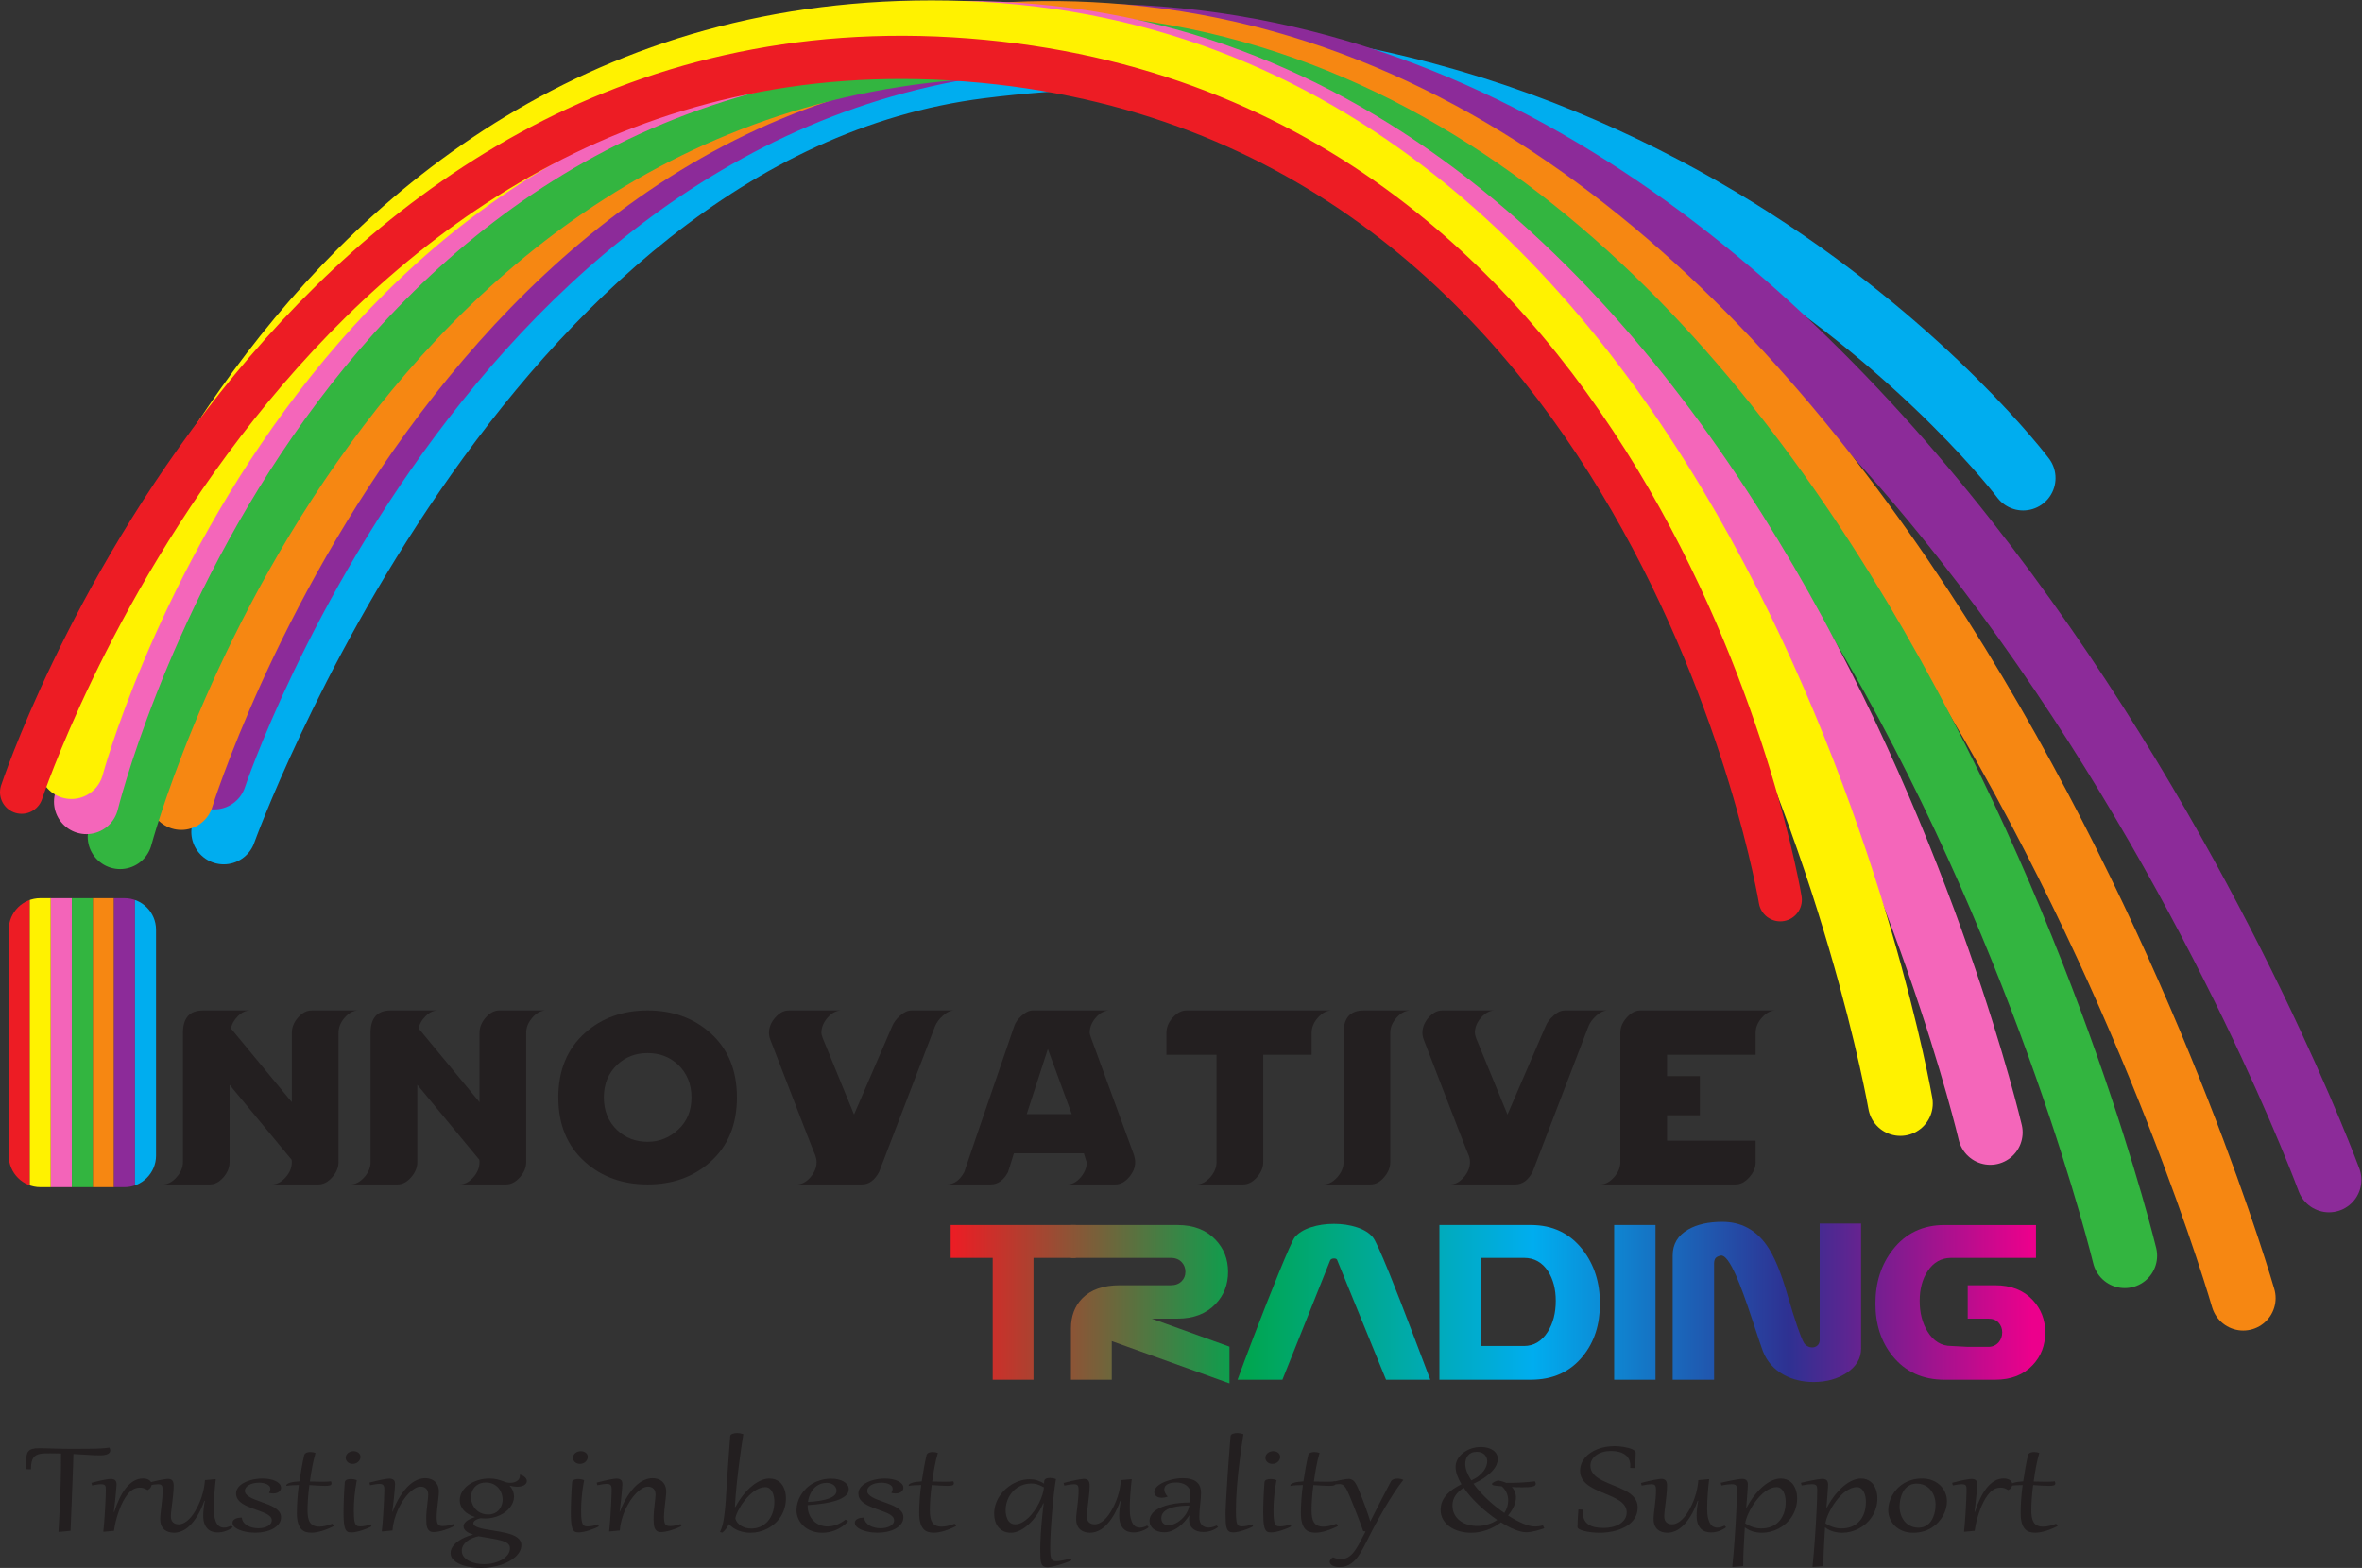 <?xml version="1.0" encoding="UTF-8" standalone="no"?>
<!-- Created with Inkscape (http://www.inkscape.org/) -->

<svg
   version="1.1"
   id="svg2"
   width="981.613"
   height="651.773"
   viewBox="0 0 981.613 651.773"
   sodipodi:docname="Innovative Trading logo.eps"
   xmlns:inkscape="http://www.inkscape.org/namespaces/inkscape"
   xmlns:sodipodi="http://sodipodi.sourceforge.net/DTD/sodipodi-0.dtd"
   xmlns="http://www.w3.org/2000/svg"
   xmlns:svg="http://www.w3.org/2000/svg">
  <rect x="0" y="0" width="981.613" height="651.773" fill="#333333" stroke="none"/>
  <defs
     id="defs6">
    <clipPath
       clipPathUnits="userSpaceOnUse"
       id="clipPath36">
      <path
         d="m 3354.15,967.031 h -132 V 587.059 h -127.23 v 379.972 h -131.06 v 102.399 h 390.29 z"
         id="path34" />
    </clipPath>
    <linearGradient
       x1="0"
       y1="0"
       x2="1"
       y2="0"
       gradientUnits="userSpaceOnUse"
       gradientTransform="matrix(3370.69,0,0,-3370.69,2963.01,828.24)"
       spreadMethod="pad"
       id="linearGradient48">
      <stop
         style="stop-opacity:1;stop-color:#ed1c24"
         offset="0"
         id="stop38" />
      <stop
         style="stop-opacity:1;stop-color:#00a650"
         offset="0.275"
         id="stop40" />
      <stop
         style="stop-opacity:1;stop-color:#00adef"
         offset="0.539"
         id="stop42" />
      <stop
         style="stop-opacity:1;stop-color:#2e3192"
         offset="0.775"
         id="stop44" />
      <stop
         style="stop-opacity:1;stop-color:#ec008c"
         offset="1"
         id="stop46" />
    </linearGradient>
    <clipPath
       clipPathUnits="userSpaceOnUse"
       id="clipPath58">
      <path
         d="m 3833.09,575.602 -366.99,131.8 V 587.059 h -127.23 v 159.8 c 0,38.493 11.65,69.641 34.96,93.602 26.75,27.519 65.92,41.18 117.87,41.18 h 158.38 c 14.71,0 25.98,4.39 34.38,13.07 7.46,7.75 11.27,17.289 11.27,28.859 0,11.66 -3.81,21.578 -11.27,29.801 -8.4,9.078 -19.67,13.66 -34.38,13.66 h -311.21 v 102.399 h 332.41 c 49.67,0 88.83,-15.1 117.87,-45.38 26.36,-27.499 39.53,-60.941 39.53,-100.57 0,-39.75 -12.97,-73.269 -39.16,-100.5 -29.03,-30.269 -68.57,-45.449 -118.43,-45.449 h -80.42 l 242.42,-87.422 z"
         id="path56" />
    </clipPath>
    <linearGradient
       x1="0"
       y1="0"
       x2="1"
       y2="0"
       gradientUnits="userSpaceOnUse"
       gradientTransform="matrix(3371.85,0,0,-3371.85,2962.77,822.51)"
       spreadMethod="pad"
       id="linearGradient70">
      <stop
         style="stop-opacity:1;stop-color:#ed1c24"
         offset="0"
         id="stop60" />
      <stop
         style="stop-opacity:1;stop-color:#00a650"
         offset="0.275"
         id="stop62" />
      <stop
         style="stop-opacity:1;stop-color:#00adef"
         offset="0.539"
         id="stop64" />
      <stop
         style="stop-opacity:1;stop-color:#2e3192"
         offset="0.775"
         id="stop66" />
      <stop
         style="stop-opacity:1;stop-color:#ec008c"
         offset="1"
         id="stop68" />
    </linearGradient>
    <clipPath
       clipPathUnits="userSpaceOnUse"
       id="clipPath80">
      <path
         d="M 4459.11,587.059 H 4321.19 L 4169.12,959.59 c -0.76,3.719 -4.21,5.629 -9.94,5.629 -6.11,0 -9.93,-1.91 -12.04,-5.629 l -149,-372.531 H 3858.3 c 11.09,30.472 28.09,76.23 51.39,137.351 25.98,67.711 51.39,132.379 76.43,193.91 27.49,67.239 44.3,104.97 50.61,113.09 11.66,13.57 28.48,23.87 50.44,30.94 21.96,7.18 45.85,10.7 71.63,10.7 25.41,0 49.1,-3.52 71.26,-10.7 21.97,-7.07 38.59,-17.37 49.86,-30.94 7.07,-7.83 24.26,-45.461 51.58,-112.699 19.29,-47.402 44.33,-112.051 75.47,-194.012 17.18,-45.847 34.57,-91.699 52.14,-137.64 z"
         id="path78" />
    </clipPath>
    <linearGradient
       x1="0"
       y1="0"
       x2="1"
       y2="0"
       gradientUnits="userSpaceOnUse"
       gradientTransform="matrix(3371.75,0,0,-3371.75,2962.5,830.05)"
       spreadMethod="pad"
       id="linearGradient92">
      <stop
         style="stop-opacity:1;stop-color:#ed1c24"
         offset="0"
         id="stop82" />
      <stop
         style="stop-opacity:1;stop-color:#00a650"
         offset="0.275"
         id="stop84" />
      <stop
         style="stop-opacity:1;stop-color:#00adef"
         offset="0.539"
         id="stop86" />
      <stop
         style="stop-opacity:1;stop-color:#2e3192"
         offset="0.775"
         id="stop88" />
      <stop
         style="stop-opacity:1;stop-color:#ec008c"
         offset="1"
         id="stop90" />
    </linearGradient>
    <clipPath
       clipPathUnits="userSpaceOnUse"
       id="clipPath102">
      <path
         d="m 4751.4,692.219 c 30.58,0 55.2,14.711 73.93,44.23 16.63,26.371 25.04,58.563 25.04,96.571 0,36.769 -8.22,67.519 -24.09,92.371 -18.13,27.691 -43.16,41.64 -74.88,41.64 H 4616.71 V 692.219 Z m 21.59,-105.16 h -285.41 v 482.371 h 285.41 c 67.25,0 120.93,-25.51 161.06,-76.7 36.1,-46.238 54.05,-102.398 54.05,-168.5 0,-64.96 -17.38,-119.398 -52.73,-163.148 -39.54,-49.281 -93.61,-74.023 -162.38,-74.023 z"
         id="path100" />
    </clipPath>
    <linearGradient
       x1="0"
       y1="0"
       x2="1"
       y2="0"
       gradientUnits="userSpaceOnUse"
       gradientTransform="matrix(3369.82,0,0,-3369.82,2963.31,828.24)"
       spreadMethod="pad"
       id="linearGradient114">
      <stop
         style="stop-opacity:1;stop-color:#ed1c24"
         offset="0"
         id="stop104" />
      <stop
         style="stop-opacity:1;stop-color:#00a650"
         offset="0.275"
         id="stop106" />
      <stop
         style="stop-opacity:1;stop-color:#00adef"
         offset="0.539"
         id="stop108" />
      <stop
         style="stop-opacity:1;stop-color:#2e3192"
         offset="0.775"
         id="stop110" />
      <stop
         style="stop-opacity:1;stop-color:#ec008c"
         offset="1"
         id="stop112" />
    </linearGradient>
    <clipPath
       clipPathUnits="userSpaceOnUse"
       id="clipPath124">
      <path
         d="m 5161.37,587.059 h -128.95 v 482.371 h 128.95 z"
         id="path122" />
    </clipPath>
    <linearGradient
       x1="0"
       y1="0"
       x2="1"
       y2="0"
       gradientUnits="userSpaceOnUse"
       gradientTransform="matrix(3366.92,0,0,-3366.92,2965.23,828.24)"
       spreadMethod="pad"
       id="linearGradient136">
      <stop
         style="stop-opacity:1;stop-color:#ed1c24"
         offset="0"
         id="stop126" />
      <stop
         style="stop-opacity:1;stop-color:#00a650"
         offset="0.275"
         id="stop128" />
      <stop
         style="stop-opacity:1;stop-color:#00adef"
         offset="0.539"
         id="stop130" />
      <stop
         style="stop-opacity:1;stop-color:#2e3192"
         offset="0.775"
         id="stop132" />
      <stop
         style="stop-opacity:1;stop-color:#ec008c"
         offset="1"
         id="stop134" />
    </linearGradient>
    <clipPath
       clipPathUnits="userSpaceOnUse"
       id="clipPath146">
      <path
         d="m 5802.3,684.289 c 0,-30.848 -15.09,-56.258 -45.47,-76.23 -28.65,-18.707 -62.84,-28.168 -102.77,-28.168 -34.58,0 -65.52,7.558 -92.85,22.441 -30.56,16.91 -52.15,41.168 -64.76,72.797 -2.68,6.101 -14.13,40.492 -34.77,103.062 -19.29,58.457 -35.54,102.77 -48.9,132.957 -19.3,43.473 -34.97,64.571 -47.38,63.051 -8.22,-1.64 -13.95,-4.398 -17.01,-8.129 -2.86,-3.82 -4.38,-9.172 -4.38,-16.05 V 587.059 h -129.15 v 387.523 c 0,35.438 16.05,62.368 48.34,80.888 27.69,15.96 63.23,23.89 106.59,23.89 57.5,0 103.54,-24.18 137.94,-72.69 22.92,-32.088 44.69,-84.049 65.33,-156.088 22.92,-78.883 39.74,-128.082 50.43,-147.57 2.67,-4.973 6.49,-8.793 11.46,-11.352 4.77,-2.691 9.74,-3.918 15.1,-3.918 6.1,0 11.65,2.098 16.23,6.188 4.58,4.211 6.88,9.851 6.88,17.308 v 362.872 h 129.14 z"
         id="path144" />
    </clipPath>
    <linearGradient
       x1="0"
       y1="0"
       x2="1"
       y2="0"
       gradientUnits="userSpaceOnUse"
       gradientTransform="matrix(3371.09,0,0,-3371.09,2962.49,829.62)"
       spreadMethod="pad"
       id="linearGradient158">
      <stop
         style="stop-opacity:1;stop-color:#ed1c24"
         offset="0"
         id="stop148" />
      <stop
         style="stop-opacity:1;stop-color:#00a650"
         offset="0.275"
         id="stop150" />
      <stop
         style="stop-opacity:1;stop-color:#00adef"
         offset="0.539"
         id="stop152" />
      <stop
         style="stop-opacity:1;stop-color:#2e3192"
         offset="0.775"
         id="stop154" />
      <stop
         style="stop-opacity:1;stop-color:#ec008c"
         offset="1"
         id="stop156" />
    </linearGradient>
    <clipPath
       clipPathUnits="userSpaceOnUse"
       id="clipPath168">
      <path
         d="M 6347.53,967.031 H 6083.7 c -31.52,0 -56.17,-13.949 -74.12,-41.64 -16.44,-25.039 -24.65,-55.891 -24.65,-92.371 0,-37.739 8.4,-69.93 25.02,-96.571 18.34,-29.519 42.99,-44.23 73.75,-44.23 l 51.2,-2.77 h 63.99 c 13,0 23.89,4.77 32.28,14.231 7.28,8.691 11.1,19.011 11.1,31.14 0,11.551 -3.82,21.68 -11.28,30.09 -7.45,8.41 -18.15,12.621 -32.1,12.621 h -64.19 v 104.11 h 85.41 c 49.28,0 88.25,-15.2 116.91,-45.762 26.18,-27.899 39.35,-61.609 39.35,-101.527 0,-40.032 -13,-73.84 -38.78,-101.352 -28.66,-30.668 -67.83,-45.941 -117.3,-45.941 h -85.2 -72.6 c -68.57,0 -122.45,24.742 -162.18,74.023 -35.54,44.039 -53.32,98.387 -53.32,163.148 0,66.102 17.97,122.262 54.27,168.5 39.93,51.19 93.79,76.7 160.86,76.7 h 285.41 z"
         id="path166" />
    </clipPath>
    <linearGradient
       x1="0"
       y1="0"
       x2="1"
       y2="0"
       gradientUnits="userSpaceOnUse"
       gradientTransform="matrix(3371.62,0,0,-3371.62,2961.97,828.24)"
       spreadMethod="pad"
       id="linearGradient180">
      <stop
         style="stop-opacity:1;stop-color:#ed1c24"
         offset="0"
         id="stop170" />
      <stop
         style="stop-opacity:1;stop-color:#00a650"
         offset="0.275"
         id="stop172" />
      <stop
         style="stop-opacity:1;stop-color:#00adef"
         offset="0.539"
         id="stop174" />
      <stop
         style="stop-opacity:1;stop-color:#2e3192"
         offset="0.775"
         id="stop176" />
      <stop
         style="stop-opacity:1;stop-color:#ec008c"
         offset="1"
         id="stop178" />
    </linearGradient>
    <clipPath
       clipPathUnits="userSpaceOnUse"
       id="clipPath248">
      <path
         d="M 388.074,1187.49 H 125.648 c -54.351,0 -98.414,44.06 -98.414,98.41 v 704.34 c 0,54.36 44.062,98.42 98.414,98.42 h 262.426 c 54.352,0 98.414,-44.06 98.414,-98.42 V 1285.9 c 0,-54.35 -44.062,-98.41 -98.414,-98.41 z"
         id="path246" />
    </clipPath>
  </defs>
  <sodipodi:namedview
     id="namedview4"
     pagecolor="#ffffff"
     bordercolor="#000000"
     borderopacity="0.25"
     inkscape:showpageshadow="2"
     inkscape:pageopacity="0.0"
     inkscape:pagecheckerboard="0"
     inkscape:deskcolor="#d1d1d1" />
  <g
     id="g8"
     inkscape:groupmode="layer"
     inkscape:label="ink_ext_XXXXXX"
     transform="matrix(1.333,0,0,-1.333,0,651.773)">
    <g
       id="g10"
       transform="scale(0.1)">
      <path
         d="m 1117.49,1738.53 c -15.48,0 -29.61,-7.34 -42.6,-22.16 -12.99,-14.7 -19.49,-30.66 -19.49,-47.56 v -403.1 c 0,-16.99 -6.69,-32.85 -19.87,-47.67 -13.37,-14.7 -27.5,-22.05 -42.788,-22.05 H 847.746 c 15.277,0 29.414,7.25 42.594,21.96 12.988,14.61 19.488,30.38 19.488,47.29 l -0.578,7.64 -193.512,233.82 v -241.09 c 0,-16.99 -6.496,-32.85 -19.3,-47.57 -12.989,-14.7 -27.125,-22.05 -42.215,-22.05 H 507.504 c 15.09,0 29.422,7.35 42.601,22.05 13.368,14.82 20.25,30.68 20.25,47.67 v 403.1 c 0,46.42 20.821,69.72 62.657,69.72 h 147.097 c -13.937,0 -26.929,-6.11 -38.968,-18.33 -11.84,-12.14 -18.911,-24.94 -20.825,-38.21 l 189.512,-229.44 v 216.17 c 0,16.89 6.305,32.85 19.301,47.65 12.793,14.72 27.125,22.16 42.215,22.16 h 146.146"
         style="fill:#231f20;fill-opacity:1;fill-rule:nonzero;stroke:none"
         id="path12" />
      <path
         d="m 1702.44,1738.53 c -15.27,0 -29.42,-7.34 -42.41,-22.16 -12.98,-14.7 -19.49,-30.66 -19.49,-47.56 v -403.1 c 0,-16.99 -6.68,-32.85 -19.86,-47.67 -13.37,-14.7 -27.51,-22.05 -42.79,-22.05 h -145 c 15.48,0 29.41,7.25 42.6,21.96 13,14.61 19.49,30.38 19.49,47.29 l -0.58,7.64 -193.32,233.82 v -241.09 c 0,-16.99 -6.5,-32.85 -19.49,-47.57 -12.8,-14.7 -26.94,-22.05 -42.22,-22.05 h -146.91 c 15.47,0 29.61,7.35 42.99,22.05 13.36,14.82 19.86,30.68 19.86,47.67 v 403.1 c 0,46.42 21.02,69.72 62.66,69.72 h 147.29 c -13.94,0 -26.94,-6.11 -38.78,-18.33 -12.22,-12.14 -19.1,-24.94 -21.01,-38.21 l 189.51,-229.44 v 216.17 c 0,16.89 6.49,32.85 19.29,47.65 13,14.72 27.12,22.16 42.23,22.16 h 145.94"
         style="fill:#231f20;fill-opacity:1;fill-rule:nonzero;stroke:none"
         id="path14" />
      <path
         d="m 2155.78,1467.25 c 0,42.03 -14.34,76.33 -42.61,102.88 -25.78,23.61 -57.11,35.45 -93.98,35.45 -37.06,0 -68.4,-11.84 -94,-35.45 -28.45,-26.55 -42.6,-60.85 -42.6,-102.88 0,-42.01 14.15,-76.31 42.6,-102.86 25.6,-23.7 56.94,-35.53 94,-35.53 36.3,0 68,12.79 95.32,38.2 27.52,25.41 41.27,58.84 41.27,100.19 z m 141.75,0 c 0,-84.9 -27.71,-152.05 -83.48,-201.54 -52.34,-46.51 -117.3,-69.72 -194.86,-69.72 -77.75,0 -142.72,23.21 -194.86,69.72 -55.79,49.49 -83.67,116.64 -83.67,201.54 0,84.92 27.88,152.07 83.67,201.56 52.14,46.42 117.11,69.72 194.86,69.72 77.56,0 142.52,-23.3 194.86,-69.72 55.77,-49.49 83.48,-116.64 83.48,-201.56"
         style="fill:#231f20;fill-opacity:1;fill-rule:nonzero;stroke:none"
         id="path16" />
      <path
         d="m 2975.71,1738.53 c -12.04,0 -23.89,-5.35 -35.72,-16.03 -12.04,-10.72 -20.44,-21.99 -25.04,-33.83 l -174.22,-453.91 c -13.95,-25.88 -31.7,-38.77 -53.68,-38.77 h -203.07 c 15.28,0 29.41,7.35 42.41,22.05 12.8,14.82 19.48,30.68 19.48,47.67 0,6.6 -1.52,13.66 -4.01,21.02 0,-2.19 -46.81,118.17 -140.42,361.06 -2.67,6.58 -3.99,13.56 -3.99,21.02 0,16.9 6.49,32.86 19.48,47.56 12.98,14.82 26.93,22.16 42.4,22.16 h 163.92 c -15.29,0 -29.62,-7.44 -42.79,-22.16 -13,-14.8 -19.68,-30.66 -19.68,-47.65 0,-3.72 1.52,-9.28 4.21,-16.62 l 97.61,-238.24 118.64,274.81 c 4.77,11.84 13.18,23.11 25.02,33.73 12.04,10.78 23.87,16.13 35.72,16.13 h 133.73"
         style="fill:#231f20;fill-opacity:1;fill-rule:nonzero;stroke:none"
         id="path18" />
      <path
         d="m 3341.36,1415.1 -74.51,203.17 -65.9,-203.17 z m 197.72,-149.49 c 0,-16.99 -6.69,-32.85 -19.48,-47.57 -13,-14.7 -26.95,-22.05 -42.22,-22.05 H 3327.6 c 14.89,0 28.65,7.25 41.46,21.96 12.6,14.71 19.11,30.57 19.11,47.49 0,-1.45 -2.88,6.58 -8.03,24.25 l -0.95,3.25 h -218.17 l -18.35,-58.74 c -13.94,-25.51 -32.1,-38.21 -54.06,-38.21 h -137.16 c 22.55,0 40.88,12.8 54.83,38.67 3.24,10.34 55.21,162.21 156.07,455.73 3.44,10.42 10.89,21.12 22.93,31.91 12.03,10.79 23.5,16.23 34.96,16.23 h 238.8 c -15.3,0 -29.42,-7.34 -42.42,-22.16 -12.98,-14.7 -19.29,-30.66 -19.29,-47.65 0,-2.87 1.53,-8.79 4.97,-17.68 l 133.34,-364.4 c 2.1,-7.37 3.44,-14.33 3.44,-21.03"
         style="fill:#231f20;fill-opacity:1;fill-rule:nonzero;stroke:none"
         id="path20" />
      <path
         d="m 4151.92,1738.53 c -15.08,0 -29.6,-7.34 -42.79,-22.16 -13.17,-14.7 -19.86,-30.56 -19.86,-47.56 v -68.59 h -150.92 v -334.51 c 0,-16.99 -6.68,-32.85 -19.87,-47.67 -13.37,-14.7 -27.52,-22.05 -42.79,-22.05 h -145.56 c 15.27,0 29.4,7.35 42.78,22.05 13.18,14.82 19.87,30.68 19.87,47.67 v 334.51 h -156.26 v 68.59 c 0,17 6.68,32.86 19.85,47.56 13.19,14.82 27.52,22.16 42.79,22.16 h 452.76"
         style="fill:#231f20;fill-opacity:1;fill-rule:nonzero;stroke:none"
         id="path22" />
      <path
         d="m 4397.6,1738.53 c -15.28,0 -29.79,-7.34 -43.16,-22.16 -13.39,-14.7 -20.07,-30.66 -20.07,-47.56 v -403.1 c 0,-16.99 -6.5,-32.85 -19.49,-47.67 -12.8,-14.7 -26.73,-22.05 -42.04,-22.05 h -146.9 c 15.3,0 29.62,7.35 42.99,22.05 13.19,14.82 19.87,30.68 19.87,47.67 v 403.1 c 0,46.42 20.82,69.72 62.66,69.72 h 146.14"
         style="fill:#231f20;fill-opacity:1;fill-rule:nonzero;stroke:none"
         id="path24" />
      <path
         d="m 5012.94,1738.53 c -12.04,0 -23.88,-5.35 -35.92,-16.03 -11.84,-10.72 -20.26,-21.99 -24.84,-33.83 l -174.22,-453.91 c -13.76,-25.88 -31.9,-38.77 -53.68,-38.77 h -203.09 c 15.49,0 29.43,7.35 42.23,22.05 13,14.82 19.48,30.68 19.48,47.67 0,6.6 -1.14,13.66 -4.01,21.02 0,-2.19 -46.8,118.17 -140.22,361.06 -2.67,6.58 -4.01,13.56 -4.01,21.02 0,16.9 6.5,32.86 19.29,47.56 13,14.82 27.14,22.16 42.42,22.16 h 164.29 c -15.47,0 -29.8,-7.44 -42.99,-22.16 -12.98,-14.8 -19.48,-30.66 -19.48,-47.65 0,-3.72 1.33,-9.28 3.81,-16.62 l 97.83,-238.24 118.62,274.81 c 4.6,11.84 13,23.11 25.04,33.73 11.83,10.78 23.88,16.13 35.72,16.13 h 133.73"
         style="fill:#231f20;fill-opacity:1;fill-rule:nonzero;stroke:none"
         id="path26" />
      <path
         d="m 5536.19,1738.53 c -15.29,0 -29.62,-7.34 -42.79,-22.16 -13.38,-14.7 -19.87,-30.56 -19.87,-47.56 v -68.59 h -276.25 v -66.48 h 102.4 v -122.16 h -102.4 v -79.09 h 276.25 v -67.15 c 0,-16.92 -6.68,-32.68 -20.07,-47.39 -13.17,-14.71 -27.5,-21.96 -42.6,-21.96 h -422 c 15.29,0 29.62,7.35 42.79,22.05 13.38,14.82 20.07,30.68 20.07,47.67 v 403.1 c 0,16.9 6.68,32.86 19.85,47.56 13.2,14.82 27.51,22.16 42.81,22.16 h 421.81"
         style="fill:#231f20;fill-opacity:1;fill-rule:nonzero;stroke:none"
         id="path28" />
      <g
         id="g30">
        <g
           id="g32"
           clip-path="url(#clipPath36)">
          <path
             d="m 3354.15,967.031 h -132 V 587.059 h -127.23 v 379.972 h -131.06 v 102.399 h 390.29 V 967.031"
             style="fill:url(#linearGradient48);fill-opacity:1;fill-rule:nonzero;stroke:none"
             id="path50" />
        </g>
      </g>
      <g
         id="g52">
        <g
           id="g54"
           clip-path="url(#clipPath58)">
          <path
             d="m 3833.09,575.602 -366.99,131.8 V 587.059 h -127.23 v 159.8 c 0,38.493 11.65,69.641 34.96,93.602 26.75,27.519 65.92,41.18 117.87,41.18 h 158.38 c 14.71,0 25.98,4.39 34.38,13.07 7.46,7.75 11.27,17.289 11.27,28.859 0,11.66 -3.81,21.578 -11.27,29.801 -8.4,9.078 -19.67,13.66 -34.38,13.66 h -311.21 v 102.399 h 332.41 c 49.67,0 88.83,-15.1 117.87,-45.38 26.36,-27.499 39.53,-60.941 39.53,-100.57 0,-39.75 -12.97,-73.269 -39.16,-100.5 -29.03,-30.269 -68.57,-45.449 -118.43,-45.449 h -80.42 l 242.42,-87.422 V 575.602"
             style="fill:url(#linearGradient70);fill-opacity:1;fill-rule:nonzero;stroke:none"
             id="path72" />
        </g>
      </g>
      <g
         id="g74">
        <g
           id="g76"
           clip-path="url(#clipPath80)">
          <path
             d="M 4459.11,587.059 H 4321.19 L 4169.12,959.59 c -0.76,3.719 -4.21,5.629 -9.94,5.629 -6.11,0 -9.93,-1.91 -12.04,-5.629 l -149,-372.531 H 3858.3 c 11.09,30.472 28.09,76.23 51.39,137.351 25.98,67.711 51.39,132.379 76.43,193.91 27.49,67.239 44.3,104.97 50.61,113.09 11.66,13.57 28.48,23.87 50.44,30.94 21.96,7.18 45.85,10.7 71.63,10.7 25.41,0 49.1,-3.52 71.26,-10.7 21.97,-7.07 38.59,-17.37 49.86,-30.94 7.07,-7.83 24.26,-45.461 51.58,-112.699 19.29,-47.402 44.33,-112.051 75.47,-194.012 17.18,-45.847 34.57,-91.699 52.14,-137.64"
             style="fill:url(#linearGradient92);fill-opacity:1;fill-rule:nonzero;stroke:none"
             id="path94" />
        </g>
      </g>
      <g
         id="g96">
        <g
           id="g98"
           clip-path="url(#clipPath102)">
          <path
             d="m 4751.4,692.219 c 30.58,0 55.2,14.711 73.93,44.23 16.63,26.371 25.04,58.563 25.04,96.571 0,36.769 -8.22,67.519 -24.09,92.371 -18.13,27.691 -43.16,41.64 -74.88,41.64 H 4616.71 V 692.219 Z m 21.59,-105.16 h -285.41 v 482.371 h 285.41 c 67.25,0 120.93,-25.51 161.06,-76.7 36.1,-46.238 54.05,-102.398 54.05,-168.5 0,-64.96 -17.38,-119.398 -52.73,-163.148 -39.54,-49.281 -93.61,-74.023 -162.38,-74.023"
             style="fill:url(#linearGradient114);fill-opacity:1;fill-rule:nonzero;stroke:none"
             id="path116" />
        </g>
      </g>
      <g
         id="g118">
        <g
           id="g120"
           clip-path="url(#clipPath124)">
          <path
             d="m 5161.37,587.059 h -128.95 v 482.371 h 128.95 V 587.059"
             style="fill:url(#linearGradient136);fill-opacity:1;fill-rule:nonzero;stroke:none"
             id="path138" />
        </g>
      </g>
      <g
         id="g140">
        <g
           id="g142"
           clip-path="url(#clipPath146)">
          <path
             d="m 5802.3,684.289 c 0,-30.848 -15.09,-56.258 -45.47,-76.23 -28.65,-18.707 -62.84,-28.168 -102.77,-28.168 -34.58,0 -65.52,7.558 -92.85,22.441 -30.56,16.91 -52.15,41.168 -64.76,72.797 -2.68,6.101 -14.13,40.492 -34.77,103.062 -19.29,58.457 -35.54,102.77 -48.9,132.957 -19.3,43.473 -34.97,64.571 -47.38,63.051 -8.22,-1.64 -13.95,-4.398 -17.01,-8.129 -2.86,-3.82 -4.38,-9.172 -4.38,-16.05 V 587.059 h -129.15 v 387.523 c 0,35.438 16.05,62.368 48.34,80.888 27.69,15.96 63.23,23.89 106.59,23.89 57.5,0 103.54,-24.18 137.94,-72.69 22.92,-32.088 44.69,-84.049 65.33,-156.088 22.92,-78.883 39.74,-128.082 50.43,-147.57 2.67,-4.973 6.49,-8.793 11.46,-11.352 4.77,-2.691 9.74,-3.918 15.1,-3.918 6.1,0 11.65,2.098 16.23,6.188 4.58,4.211 6.88,9.851 6.88,17.308 V 1074.11 H 5802.3 V 684.289"
             style="fill:url(#linearGradient158);fill-opacity:1;fill-rule:nonzero;stroke:none"
             id="path160" />
        </g>
      </g>
      <g
         id="g162">
        <g
           id="g164"
           clip-path="url(#clipPath168)">
          <path
             d="M 6347.53,967.031 H 6083.7 c -31.52,0 -56.17,-13.949 -74.12,-41.64 -16.44,-25.039 -24.65,-55.891 -24.65,-92.371 0,-37.739 8.4,-69.93 25.02,-96.571 18.34,-29.519 42.99,-44.23 73.75,-44.23 l 51.2,-2.77 h 63.99 c 13,0 23.89,4.77 32.28,14.231 7.28,8.691 11.1,19.011 11.1,31.14 0,11.551 -3.82,21.68 -11.28,30.09 -7.45,8.41 -18.15,12.621 -32.1,12.621 h -64.19 v 104.11 h 85.41 c 49.28,0 88.25,-15.2 116.91,-45.762 26.18,-27.899 39.35,-61.609 39.35,-101.527 0,-40.032 -13,-73.84 -38.78,-101.352 -28.66,-30.668 -67.83,-45.941 -117.3,-45.941 h -85.2 -72.6 c -68.57,0 -122.45,24.742 -162.18,74.023 -35.54,44.039 -53.32,98.387 -53.32,163.148 0,66.102 17.97,122.262 54.27,168.5 39.93,51.19 93.79,76.7 160.86,76.7 h 285.41 V 967.031"
             style="fill:url(#linearGradient180);fill-opacity:1;fill-rule:nonzero;stroke:none"
             id="path182" />
        </g>
      </g>
      <path
         d="m 96.664,307.652 -14.609,0.328 c -0.293,9.059 -0.441,17.09 -0.441,24.149 0,7.262 0.441,13.492 1.328,18.703 0.875,5.188 2.715,9.477 5.531,12.848 2.805,3.371 6.883,5.832 12.254,7.41 5.375,1.57 12.48,2.359 21.347,2.359 5.598,0 12.055,-0.097 19.34,-0.34 7.285,-0.218 14.957,-0.449 23.031,-0.668 8.078,-0.23 16.379,-0.461 24.895,-0.691 8.508,-0.219 16.762,-0.32 24.746,-0.32 13.383,0 25.195,0.019 35.437,0.05 10.231,0.032 19.34,0.102 27.321,0.18 7.965,0.059 14.957,0.172 20.961,0.32 6,0.141 11.492,0.372 16.476,0.68 4.965,0.289 9.594,0.649 13.887,1.07 4.27,0.411 8.621,0.899 13.055,1.52 1.672,-3.59 2.511,-6.551 2.511,-8.871 0,-4.949 -2.734,-8.719 -8.187,-11.34 -5.473,-2.617 -13.567,-3.93 -24.293,-3.93 -10.149,0 -22.098,0.45 -35.816,1.391 -13.743,0.93 -29.227,1.852 -46.45,2.762 -0.293,-11.082 -0.664,-22.91 -1.101,-35.492 -0.453,-12.579 -0.922,-25.579 -1.41,-39.02 -0.485,-13.43 -1,-27.168 -1.551,-41.199 -0.547,-14.039 -1.113,-28.071 -1.699,-42.102 -0.582,-14.051 -1.149,-27.949 -1.7,-41.719 -0.547,-13.781 -1.05,-27.089 -1.539,-39.96 l -35.004,-3.368 -2.656,0.227 c 0.774,14.293 1.524,28 2.215,41.141 0.684,13.14 1.328,26.019 1.914,38.679 0.582,12.653 1.129,25.281 1.617,37.903 0.485,12.609 0.891,25.57 1.18,38.89 0.293,13.317 0.555,27.188 0.742,41.598 0.195,14.402 0.309,29.742 0.309,45.992 -5.629,0.148 -11.34,0.277 -17.137,0.387 -5.813,0.113 -11.715,0.183 -17.723,0.183 -6.019,0 -11.632,-0.082 -16.843,-0.23 -5.215,-0.16 -9.993,-0.68 -14.329,-1.582 -4.335,-0.91 -8.222,-2.301 -11.668,-4.211 -3.449,-1.91 -6.343,-4.617 -8.707,-8.09 -2.363,-3.48 -4.16,-7.91 -5.39,-13.301 C 97.277,324.602 96.664,318 96.664,310.242 v -2.59"
         style="fill:#231f20;fill-opacity:1;fill-rule:nonzero;stroke:none"
         id="path184" />
      <path
         d="m 324.465,112.859 -2.363,0.102 c 0.777,7.109 1.523,14.871 2.218,23.25 0.684,8.391 1.328,16.891 1.926,25.531 0.582,8.649 1.102,17.207 1.555,25.707 0.433,8.492 0.824,16.422 1.179,23.813 0.344,7.379 0.583,13.98 0.731,19.82 0.144,5.828 0.227,10.438 0.227,13.809 0,2.761 -0.165,5.148 -0.454,7.191 -0.293,2 -0.957,3.68 -1.992,5.039 -1.035,1.34 -2.523,2.328 -4.496,2.981 -1.976,0.628 -4.629,0.949 -7.98,0.949 -1.684,0 -3.403,-0.082 -5.164,-0.219 -1.782,-0.16 -3.735,-0.383 -5.911,-0.68 -2.168,-0.293 -4.605,-0.683 -7.312,-1.172 -2.715,-0.48 -5.84,-1.058 -9.371,-1.75 l -2.215,8.102 c 16.348,4.477 29.586,7.629 39.715,9.477 10.133,1.832 16.976,2.75 20.539,2.75 6.488,0 11.133,-1.438 13.949,-4.317 2.801,-2.883 4.207,-7.172 4.207,-12.851 0,-0.532 -0.098,-2.071 -0.293,-4.61 -0.195,-2.562 -0.469,-5.859 -0.808,-9.929 -0.352,-4.09 -0.774,-8.832 -1.262,-14.211 -0.481,-5.391 -1.047,-11.18 -1.699,-17.36 -0.645,-6.179 -1.356,-12.601 -2.137,-19.301 -0.789,-6.699 -1.633,-13.371 -2.504,-20.039 l 1.469,-0.121 c 4.726,14.672 10.066,28.36 16.023,41.051 5.957,12.688 12.637,23.711 20.086,33.059 7.43,9.359 15.598,16.699 24.52,22.062 8.902,5.34 18.675,8.028 29.308,8.028 3.739,0 7.235,-0.45 10.489,-1.348 3.234,-0.902 6.054,-2.152 8.418,-3.77 2.363,-1.613 4.222,-3.523 5.613,-5.722 1.379,-2.211 2.07,-4.621 2.07,-7.239 0,-3.371 -0.973,-6.601 -2.879,-9.711 -1.926,-3.109 -4.953,-5.851 -9.078,-8.261 h -1.184 c -4.144,2.633 -8.058,4.511 -11.75,5.672 -3.687,1.168 -7.609,1.75 -11.734,1.75 -4.433,0 -8.723,-0.649 -12.851,-1.911 -4.141,-1.281 -7.93,-3.101 -11.379,-5.511 -5.614,-3.887 -10.825,-9.039 -15.649,-15.43 -4.824,-6.41 -9.238,-13.5 -13.222,-21.277 -3.981,-7.793 -7.575,-15.961 -10.778,-24.543 -3.203,-8.578 -5.957,-16.91 -8.269,-25.028 -2.317,-8.132 -4.192,-15.761 -5.618,-22.902 -1.425,-7.16 -2.441,-13.168 -3.027,-18.019 l -30.863,-2.911"
         style="fill:#231f20;fill-opacity:1;fill-rule:nonzero;stroke:none"
         id="path186" />
      <path
         d="m 541.48,256.34 c 0,-5.09 -0.222,-10.539 -0.664,-16.34 -0.453,-5.801 -0.984,-11.68 -1.632,-17.68 -0.645,-5.988 -1.325,-11.949 -2.071,-17.91 -0.75,-5.961 -1.425,-11.59 -2.058,-16.89 -0.645,-5.321 -1.18,-10.2 -1.614,-14.649 -0.457,-4.48 -0.664,-8.199 -0.664,-11.18 0,-8.91 2.2,-15.429 6.633,-19.55 4.434,-4.11 10.344,-6.161 17.723,-6.161 8.367,0 16.926,3.418 25.703,10.27 8.754,6.84 17.125,16.859 25.098,30.039 7.961,13.172 14.757,27.953 20.375,44.402 5.621,16.43 9.214,34.149 10.796,53.161 l 31.297,2.918 2.364,-0.11 c -0.887,-7.121 -1.696,-14.668 -2.442,-22.629 -0.746,-7.961 -1.406,-15.941 -1.992,-23.91 -0.578,-7.98 -1.035,-15.781 -1.324,-23.422 -0.293,-7.629 -0.438,-14.648 -0.438,-21.097 0,-12.204 0.922,-22.192 2.797,-29.922 1.883,-7.75 4.293,-13.86 7.238,-18.301 2.942,-4.449 6.329,-7.52 10.118,-9.199 3.785,-1.68 7.605,-2.52 11.453,-2.52 2.25,0 4.484,0.211 6.707,0.66 2.215,0.45 4.301,0.989 6.277,1.629 1.973,0.641 3.77,1.332 5.387,2.082 1.621,0.739 3.027,1.399 4.223,2.02 l 4.871,-5.16 c -2.864,-2.262 -6.118,-4.371 -9.754,-6.352 -3.645,-1.988 -7.481,-3.719 -11.508,-5.168 -4.051,-1.449 -8.274,-2.601 -12.707,-3.422 -4.434,-0.808 -8.918,-1.23 -13.434,-1.23 -5.726,0 -11.261,0.871 -16.621,2.57 -5.375,1.742 -10.113,4.602 -14.258,8.641 -4.144,4.05 -7.461,9.441 -9.968,16.172 -2.512,6.738 -3.754,15.14 -3.754,25.168 0,3.199 0.097,6.449 0.293,9.75 0.187,3.289 0.48,6.769 0.871,10.441 0.387,3.66 0.906,7.609 1.554,11.859 0.645,4.219 1.407,8.879 2.293,13.969 l -1.613,0.242 c -6.699,-18.789 -13.965,-34.562 -21.805,-47.281 -7.832,-12.719 -15.843,-22.988 -24.058,-30.77 -8.227,-7.781 -16.461,-13.332 -24.734,-16.671 -8.27,-3.329 -16.153,-5 -23.629,-5 -5.618,0 -11.004,0.742 -16.172,2.191 -5.172,1.469 -9.77,3.852 -13.801,7.191 -4.043,3.329 -7.266,7.707 -9.68,13.18 -2.426,5.481 -3.621,12.211 -3.621,20.231 0,5.23 0.387,11.308 1.18,18.25 0.777,6.918 1.652,14.277 2.59,22.109 0.937,7.828 1.797,15.898 2.586,24.25 0.777,8.348 1.183,16.598 1.183,24.758 0,3.293 -0.164,6.14 -0.457,8.531 -0.285,2.398 -0.937,4.371 -1.906,5.941 -0.988,1.571 -2.441,2.739 -4.352,3.481 -1.929,0.75 -4.566,1.129 -7.914,1.129 -3.351,0 -7.707,-0.379 -13.062,-1.129 -5.375,-0.742 -11.004,-1.762 -16.91,-3.031 l -2.219,8.097 c 8.059,2.16 15.57,4.043 22.512,5.66 6.945,1.602 13.14,2.934 18.609,3.981 5.473,1.062 10.102,1.851 13.887,2.371 3.789,0.52 6.574,0.789 8.355,0.789 3.524,0 6.438,-0.5 8.703,-1.48 2.27,-0.957 4.078,-2.387 5.473,-4.25 1.375,-1.879 2.332,-4.11 2.879,-6.727 0.539,-2.633 0.808,-5.621 0.808,-8.992"
         style="fill:#231f20;fill-opacity:1;fill-rule:nonzero;stroke:none"
         id="path188" />
      <path
         d="m 753.949,156.289 c 0.684,-5.699 2.668,-10.598 5.973,-14.707 3.297,-4.113 7.359,-7.473 12.183,-10.102 4.825,-2.621 10.168,-4.582 16.024,-5.839 5.863,-1.262 11.687,-1.891 17.512,-1.891 5.406,0 10.617,0.539 15.636,1.691 5.016,1.11 9.453,2.707 13.301,4.809 3.84,2.09 6.914,4.672 9.227,7.742 2.316,3.067 3.476,6.52 3.476,10.34 0,3.969 -1.23,7.449 -3.691,10.438 -2.453,2.992 -5.754,5.73 -9.902,8.191 -4.141,2.461 -8.934,4.738 -14.403,6.84 -5.469,2.109 -11.152,4.238 -17.043,6.41 -5.226,1.891 -10.472,3.758 -15.73,5.66 -5.278,1.918 -10.375,3.988 -15.293,6.238 -4.922,2.25 -9.535,4.672 -13.809,7.301 -4.285,2.621 -8.023,5.52 -11.23,8.699 -3.203,3.18 -5.715,6.743 -7.524,10.68 -1.812,3.91 -2.722,8.281 -2.722,13.07 0,5.161 1.183,9.922 3.546,14.262 2.364,4.328 5.586,8.25 9.665,11.731 4.074,3.48 8.8,6.539 14.171,9.16 5.379,2.617 11.106,4.808 17.207,6.57 6.102,1.75 12.379,3.059 18.825,3.918 6.441,0.859 12.718,1.289 18.84,1.289 7.859,0 15.32,-0.66 22.363,-1.969 7.039,-1.32 13.191,-3.218 18.465,-5.711 5.265,-2.507 9.437,-5.558 12.543,-9.148 3.109,-3.59 4.664,-7.641 4.664,-12.141 0,-1.711 -0.407,-3.59 -1.18,-5.621 -0.797,-2.019 -2.121,-3.91 -3.984,-5.66 -1.875,-1.769 -4.336,-3.23 -7.379,-4.43 -3.063,-1.199 -6.797,-1.847 -11.231,-1.91 -4.144,0 -8.469,0.481 -13,1.461 l -0.433,1.129 c 1.371,2.391 2.359,4.59 2.945,6.613 0.582,2.008 0.887,3.887 0.887,5.629 -0.094,3.418 -1.262,6.321 -3.481,8.68 -2.215,2.359 -5,4.301 -8.336,5.801 -3.347,1.48 -7.066,2.57 -11.144,3.25 -4.098,0.679 -8.114,1.019 -12.043,1.019 -6.992,0 -13.242,-0.722 -18.746,-2.129 -5.516,-1.433 -10.176,-3.32 -13.965,-5.691 -3.781,-2.359 -6.699,-5.031 -8.703,-8.02 -2.028,-3 -3.028,-6.109 -3.028,-9.312 0,-4.129 1.426,-7.809 4.27,-11.07 2.848,-3.27 6.652,-6.258 11.379,-8.977 4.726,-2.742 10.164,-5.293 16.312,-7.691 6.153,-2.399 12.578,-4.789 19.278,-7.192 7.476,-2.699 14.922,-5.48 22.3,-8.359 7.383,-2.879 13.969,-6.168 19.782,-9.82 5.804,-3.68 10.515,-7.891 14.109,-12.649 3.594,-4.762 5.391,-10.34 5.391,-16.781 0,-7.699 -2.25,-14.551 -6.719,-20.539 -4.481,-5.981 -10.469,-11.051 -17.949,-15.16 -7.477,-4.11 -16.071,-7.239 -25.766,-9.379 -9.707,-2.133 -19.777,-3.203 -30.199,-3.203 -5.227,0 -10.617,0.312 -16.184,0.89 -5.566,0.61 -10.957,1.5 -16.168,2.699 -5.215,1.211 -10.164,2.684 -14.843,4.442 -4.672,1.75 -8.754,3.769 -12.25,6.07 -3.497,2.281 -6.258,4.828 -8.266,7.641 -2.027,2.801 -3.027,5.89 -3.027,9.258 0,2.91 0.804,5.39 2.425,7.41 1.618,2 3.77,3.652 6.426,4.929 2.652,1.274 5.633,2.223 8.93,2.872 3.301,0.628 6.672,0.992 10.133,1.07 l 1.183,-0.801"
         style="fill:#231f20;fill-opacity:1;fill-rule:nonzero;stroke:none"
         id="path190" />
      <path
         d="m 983.66,358.512 c -4.14,-14.223 -7.609,-28.91 -10.406,-44.063 -2.816,-15.168 -5.195,-30.117 -7.172,-44.859 4.629,-0.149 9.133,-0.27 13.516,-0.328 4.371,-0.082 8.465,-0.16 12.25,-0.231 3.789,-0.082 7.238,-0.109 10.342,-0.109 3.11,0 5.68,0 7.75,0 8.97,0 16.3,0.398 22.02,1.23 0.48,-1.281 0.87,-2.453 1.16,-3.48 0.29,-1.051 0.45,-2.031 0.45,-2.91 0,-3.313 -1.79,-5.442 -5.39,-6.41 -3.59,-0.981 -8.78,-1.461 -15.58,-1.461 -6.51,0 -13.76,0.3 -21.787,0.89 -8.028,0.598 -16.797,1.168 -26.348,1.699 -1.098,-8.031 -2.004,-15.828 -2.75,-23.421 -0.746,-7.598 -1.328,-14.77 -1.766,-21.508 -0.449,-6.731 -0.758,-12.981 -0.953,-18.742 -0.195,-5.758 -0.293,-10.778 -0.293,-15.047 0,-8.012 0.539,-15.16 1.621,-21.442 1.086,-6.281 3.008,-11.621 5.758,-15.988 2.754,-4.383 6.559,-7.742 11.383,-10.051 4.824,-2.332 10.922,-3.492 18.305,-3.492 5.31,0 11.24,0.703 17.8,2.121 6.54,1.43 14,3.711 22.37,6.871 2.65,-2.039 4.19,-4.5 4.58,-7.41 -6.12,-3.082 -12.27,-5.879 -18.47,-8.371 -6.2,-2.508 -12.3,-4.66 -18.3,-6.461 -6.027,-1.769 -11.84,-3.168 -17.434,-4.16 -5.617,-0.949 -10.921,-1.449 -15.941,-1.449 -6.602,0 -12.645,0.922 -18.113,2.742 -5.465,1.859 -10.196,5.09 -14.176,9.769 -3.981,4.68 -7.086,10.981 -9.289,18.911 -2.219,7.929 -3.32,17.968 -3.32,30.109 0,6.801 0.148,13.82 0.441,21.039 0.293,7.211 0.676,14.551 1.18,21.961 0.484,7.41 1.132,14.82 1.922,22.238 0.777,7.41 1.671,14.711 2.656,21.891 -7.785,-0.078 -15.004,-0.32 -21.641,-0.738 -6.648,-0.422 -12.328,-1.071 -17.055,-1.961 -0.292,0.449 -0.437,0.968 -0.437,1.578 0,1.562 1.004,3.031 3.027,4.422 2.004,1.398 4.825,2.648 8.418,3.781 3.594,1.109 7.895,2.047 12.914,2.789 5.016,0.75 10.532,1.269 16.539,1.578 2.266,15.633 4.676,30.422 7.235,44.34 2.554,13.922 5.129,26.351 7.687,37.293 0.489,1.937 1.41,3.539 2.735,4.82 1.328,1.27 2.867,2.289 4.648,3.028 1.777,0.742 3.684,1.281 5.762,1.57 2.07,0.289 4.078,0.449 6.047,0.449 3.238,0 6.168,-0.269 8.789,-0.789 2.609,-0.52 5.051,-1.258 7.316,-2.238"
         style="fill:#231f20;fill-opacity:1;fill-rule:nonzero;stroke:none"
         id="path192" />
      <path
         d="m 1099.5,324.5 c -3.46,0 -6.5,0.539 -9.16,1.621 -2.66,1.078 -4.92,2.5 -6.8,4.27 -1.87,1.738 -3.3,3.769 -4.28,6.05 -1,2.289 -1.48,4.629 -1.48,7.02 0,3.371 0.73,6.328 2.22,8.918 1.47,2.601 3.4,4.762 5.76,6.523 2.36,1.746 4.97,3.059 7.82,3.938 2.84,0.859 5.66,1.301 8.43,1.301 3.33,0 6.34,-0.469 9,-1.422 2.65,-0.938 4.95,-2.227 6.87,-3.879 1.91,-1.66 3.39,-3.531 4.42,-5.66 1.04,-2.141 1.56,-4.43 1.56,-6.899 0,-2.621 -0.6,-5.23 -1.78,-7.82 -1.18,-2.59 -2.83,-4.922 -4.94,-7.012 -2.12,-2.097 -4.68,-3.777 -7.69,-5.047 -3.01,-1.273 -6.32,-1.902 -9.95,-1.902 z m 12.85,-50.75 c -1.68,-8.551 -3.11,-17.09 -4.29,-25.66 -1.18,-8.57 -2.13,-16.86 -2.88,-24.871 -0.74,-8.02 -1.28,-15.59 -1.62,-22.75 -0.35,-7.137 -0.52,-13.59 -0.52,-19.348 0,-7.801 0.15,-14.48 0.44,-20.051 0.29,-5.59 0.8,-10.281 1.47,-14.101 0.68,-3.821 1.56,-6.86 2.59,-9.137 1.04,-2.293 2.32,-4.043 3.84,-5.281 1.52,-1.231 3.3,-2.039 5.32,-2.41 2.01,-0.391 4.31,-0.559 6.87,-0.559 4.72,0 9.8,0.52 15.28,1.629 5.46,1.078 11,2.598 16.62,4.551 l 2.81,-5.84 c -3.56,-2.18 -8.01,-4.402 -13.38,-6.621 -5.38,-2.262 -11.01,-4.309 -16.91,-6.18 -5.91,-1.871 -11.69,-3.371 -17.36,-4.562 -5.66,-1.149 -10.55,-1.719 -14.68,-1.719 -2.76,0 -5.27,0.172 -7.53,0.492 -2.27,0.348 -4.31,1.188 -6.13,2.52 -1.82,1.367 -3.46,3.339 -4.88,5.957 -1.43,2.632 -2.61,6.171 -3.55,10.671 -0.94,4.489 -1.65,10.102 -2.13,16.829 -0.49,6.73 -0.73,14.902 -0.73,24.492 0,5.601 0.06,11.949 0.21,19.019 0.15,7.071 0.37,14.672 0.66,22.801 0.3,8.121 0.7,16.688 1.18,25.711 0.49,9.02 1.14,18.32 1.93,27.898 0.19,2.09 0.92,3.79 2.21,5.102 1.29,1.32 2.86,2.328 4.73,3.047 1.87,0.711 3.85,1.203 5.97,1.453 2.13,0.27 4.07,0.387 5.85,0.387 6.58,0 12.79,-1.16 18.61,-3.469"
         style="fill:#231f20;fill-opacity:1;fill-rule:nonzero;stroke:none"
         id="path194" />
      <path
         d="m 1198.19,245.922 c 0,3.078 -0.31,5.648 -0.89,7.758 -0.6,2.082 -1.5,3.75 -2.73,4.98 -1.23,1.231 -2.79,2.121 -4.65,2.629 -1.88,0.52 -4.09,0.813 -6.65,0.813 -3.55,0 -7.78,-0.403 -12.71,-1.153 -4.92,-0.738 -10.53,-1.75 -16.83,-3.008 l -2.21,8.079 c 6.99,1.871 13.71,3.57 20.16,5.101 6.44,1.539 12.39,2.859 17.79,4 5.41,1.117 10.18,1.981 14.32,2.57 4.14,0.598 7.4,0.911 9.76,0.911 5.7,0 10.15,-1.301 13.35,-3.891 3.21,-2.59 4.81,-7.012 4.81,-13.289 0,-0.75 -0.1,-2.5 -0.29,-5.223 -0.2,-2.738 -0.47,-6.187 -0.81,-10.39 -0.36,-4.188 -0.78,-9 -1.26,-14.418 -0.49,-5.442 -1.06,-11.219 -1.7,-17.352 -0.65,-6.148 -1.36,-12.488 -2.14,-19.027 -0.79,-6.563 -1.64,-13.102 -2.51,-19.602 l 0.89,-0.109 c 7.48,19.308 15.49,35.597 24.07,48.89 8.56,13.289 17.27,24.059 26.13,32.329 8.86,8.269 17.66,14.25 26.44,17.921 8.76,3.661 17.13,5.5 25.11,5.5 5.51,0 10.83,-0.793 15.94,-2.371 5.12,-1.558 9.68,-4.07 13.66,-7.511 3.99,-3.43 7.17,-7.879 9.54,-13.297 2.36,-5.442 3.54,-12 3.54,-19.703 0,-2.258 -0.18,-5.27 -0.51,-9.059 -0.36,-3.789 -0.79,-7.98 -1.27,-12.609 -0.49,-4.649 -1.05,-9.571 -1.7,-14.77 -0.65,-5.211 -1.21,-10.312 -1.7,-15.32 -0.49,-5.02 -0.91,-9.801 -1.24,-14.332 -0.36,-4.528 -0.52,-8.469 -0.52,-11.84 0,-5.84 0.3,-10.609 0.95,-14.258 0.65,-3.672 1.7,-6.57 3.18,-8.711 1.47,-2.14 3.44,-3.601 5.9,-4.371 2.46,-0.789 5.47,-1.18 9.02,-1.18 5.11,0 10.44,0.532 15.95,1.633 5.51,1.09 11.07,2.61 16.69,4.547 l 2.8,-5.84 c -3.54,-2.168 -8.03,-4.39 -13.44,-6.617 -5.42,-2.25 -11.09,-4.301 -17.05,-6.184 -5.96,-1.859 -11.9,-3.367 -17.8,-4.546 -5.91,-1.153 -11.12,-1.731 -15.65,-1.731 -5.33,0 -9.52,1.078 -12.56,3.25 -3.04,2.168 -5.34,5.121 -6.87,8.871 -1.52,3.738 -2.5,8.129 -2.94,13.137 -0.46,5.012 -0.67,10.41 -0.67,16.172 0,7.019 0.31,14.269 0.96,21.719 0.63,7.449 1.34,14.539 2.14,21.269 0.77,6.723 1.48,12.859 2.13,18.359 0.65,5.504 0.98,9.903 0.98,13.204 0,8.75 -2.17,15.199 -6.51,19.359 -4.34,4.148 -10.09,6.238 -17.27,6.238 -5.73,0 -11.73,-1.84 -18.03,-5.5 -6.31,-3.679 -12.57,-8.719 -18.82,-15.097 -6.25,-6.422 -12.26,-13.981 -18.02,-22.7 -5.75,-8.722 -10.95,-18.152 -15.58,-28.293 -4.63,-10.148 -8.48,-20.757 -11.52,-31.828 -3.06,-11.07 -4.99,-22.152 -5.77,-33.23 l -30.86,-2.91 -2.36,0.109 c 0.78,7.109 1.52,14.859 2.22,23.242 0.67,8.387 1.32,16.899 1.92,25.539 0.59,8.641 1.1,17.207 1.56,25.699 0.43,8.5 0.82,16.43 1.18,23.809 0.34,7.383 0.58,13.992 0.73,19.832 0.14,5.828 0.22,10.43 0.22,13.801"
         style="fill:#231f20;fill-opacity:1;fill-rule:nonzero;stroke:none"
         id="path196" />
      <path
         d="m 1522.32,166.742 c 5.31,0 10.1,0.688 14.37,2.078 4.27,1.371 8.1,3.219 11.46,5.551 3.34,2.32 6.22,5.027 8.58,8.149 2.36,3.101 4.31,6.351 5.83,9.769 1.51,3.402 2.65,6.883 3.39,10.441 0.72,3.559 1.1,6.969 1.1,10.27 0,4.121 -0.48,8.281 -1.42,12.512 -0.94,4.23 -2.33,8.32 -4.21,12.308 -1.88,3.961 -4.24,7.66 -7.15,11.11 -2.91,3.429 -6.28,6.449 -10.1,9.031 -3.85,2.59 -8.22,4.629 -13.14,6.121 -4.92,1.488 -10.39,2.25 -16.41,2.25 -5.6,0 -10.65,-0.684 -15.12,-2.023 -4.5,-1.36 -8.45,-3.188 -11.91,-5.508 -3.43,-2.332 -6.38,-5 -8.77,-8.02 -2.43,-3.039 -4.4,-6.261 -5.93,-9.66 -1.52,-3.402 -2.65,-6.871 -3.4,-10.379 -0.74,-3.531 -1.09,-6.902 -1.09,-10.101 0,-4.121 0.48,-8.332 1.49,-12.641 0.97,-4.301 2.42,-8.441 4.4,-12.41 1.97,-3.961 4.46,-7.699 7.48,-11.219 3,-3.519 6.5,-6.582 10.48,-9.211 3.98,-2.621 8.49,-4.691 13.5,-6.18 5.01,-1.48 10.55,-2.238 16.57,-2.238 z M 1491.9,98.801 c -7,-1.399 -13.63,-3.449 -19.88,-6.16 -6.25,-2.68 -11.78,-5.969 -16.6,-9.82 -4.83,-3.852 -8.64,-8.238 -11.46,-13.199 -2.82,-4.93 -4.2,-10.32 -4.2,-16.16 0,-7.18 2.09,-13.371 6.27,-18.602 4.18,-5.199 9.58,-9.508 16.25,-12.961 6.63,-3.43 14.05,-5.976 22.21,-7.637 8.18,-1.641 16.25,-2.461 24.24,-2.461 10.81,0 21.17,1.258 31,3.75 9.85,2.531 18.49,6.008 25.93,10.441 7.41,4.469 13.34,9.727 17.71,15.777 4.37,6.07 6.57,12.691 6.57,19.879 0,4.051 -1.07,7.512 -3.24,10.391 -2.17,2.883 -5.14,5.391 -8.93,7.512 -3.79,2.148 -8.32,3.961 -13.53,5.461 -5.21,1.5 -10.94,2.887 -17.12,4.16 -8.39,1.699 -17.22,3.277 -26.51,4.699 -9.32,1.43 -18.87,3.078 -28.71,4.93 z m 97.17,156.98 c 5.01,-5.472 8.48,-10.98 10.45,-16.511 1.98,-5.532 2.98,-11.149 2.98,-16.829 0,-5.921 -1.07,-11.699 -3.17,-17.351 -2.14,-5.668 -5.15,-11.02 -9.03,-16.07 -3.89,-5.051 -8.55,-9.7 -14.02,-13.918 -5.47,-4.231 -11.56,-7.883 -18.25,-10.993 -6.7,-3.109 -13.89,-5.527 -21.56,-7.25 -7.67,-1.718 -15.7,-2.578 -24.05,-2.578 -2.17,0 -4.34,0.071 -6.45,0.219 -2.1,0.141 -4.3,0.34 -6.56,0.559 -3.44,-0.508 -6.61,-1.297 -9.46,-2.36 -2.84,-1.051 -5.34,-2.277 -7.51,-3.707 -2.16,-1.422 -3.85,-2.933 -5.04,-4.543 -1.17,-1.617 -1.75,-3.238 -1.75,-4.867 0,-3.301 1.68,-6.113 5.08,-8.441 3.4,-2.332 7.96,-4.352 13.66,-6.071 5.7,-1.711 12.33,-3.23 19.87,-4.55 7.51,-1.309 15.38,-2.629 23.56,-3.961 7.39,-1.188 14.67,-2.418 21.86,-3.7 7.18,-1.269 14.01,-2.738 20.52,-4.39 6.5,-1.649 12.49,-3.578 18.03,-5.797 5.5,-2.18 10.26,-4.774 14.3,-7.731 4.05,-2.941 7.19,-6.391 9.46,-10.32 2.26,-3.922 3.39,-8.469 3.39,-13.652 0,-6.5 -1.55,-12.777 -4.66,-18.828 -3.11,-5.988 -7.44,-11.629 -13.04,-16.891 -5.63,-5.219 -12.34,-10.02 -20.1,-14.371 -7.77,-4.32 -16.35,-8.039 -25.7,-11.168 -9.36,-3.09 -19.33,-5.492 -29.91,-7.18 -10.59,-1.66 -21.49,-2.52 -32.69,-2.52 -6.51,0 -13.34,0.348 -20.53,1.059 -7.18,0.711 -14.27,1.852 -21.26,3.371 -6.99,1.551 -13.69,3.539 -20.03,5.957 -6.34,2.441 -11.96,5.391 -16.83,8.812 -4.89,3.449 -8.76,7.418 -11.6,11.899 -2.84,4.5 -4.28,9.633 -4.28,15.391 0,4.789 1.04,9.398 3.09,13.809 2.09,4.41 4.86,8.523 8.35,12.344 3.5,3.817 7.56,7.387 12.19,10.668 4.63,3.301 9.52,6.25 14.7,8.859 5.15,2.629 10.43,4.902 15.8,6.812 5.37,1.899 10.55,3.43 15.57,4.539 l 0.29,0.571 c -3.62,1.199 -7.18,2.578 -10.68,4.089 -3.5,1.539 -6.67,3.36 -9.45,5.438 -2.82,2.113 -5.09,4.473 -6.8,7.121 -1.75,2.648 -2.59,5.68 -2.59,9.051 0,3.82 1.13,7.238 3.46,10.269 2.3,3.032 5.25,5.719 8.78,8.078 3.56,2.364 7.44,4.403 11.68,6.122 4.24,1.71 8.32,3.218 12.27,4.5 -7.61,2.23 -14.37,5.109 -20.33,8.64 -5.96,3.512 -10.97,7.512 -15.05,12.012 -4.08,4.5 -7.21,9.379 -9.38,14.668 -2.17,5.269 -3.25,10.789 -3.25,16.551 0,9.808 2.51,18.871 7.53,27.218 5,8.36 11.8,15.551 20.31,21.633 8.51,6.039 18.39,10.809 29.62,14.258 11.2,3.422 23.01,5.152 35.44,5.152 4.73,0 9.03,-0.273 12.98,-0.793 3.95,-0.519 7.58,-1.179 10.94,-1.949 3.34,-0.801 6.41,-1.648 9.23,-2.601 2.81,-0.938 5.44,-1.848 7.9,-2.727 3.72,-1.422 7.41,-2.691 11,-3.773 3.6,-1.09 7.77,-1.618 12.5,-1.618 3.91,0 7.7,0.481 11.36,1.457 3.62,0.973 6.83,2.364 9.58,4.211 2.75,1.832 4.95,4.071 6.57,6.731 1.62,2.652 2.46,5.68 2.46,9.039 0,0.523 -0.03,1.012 -0.1,1.461 -0.03,0.449 -0.09,0.969 -0.19,1.57 l 1.91,1.02 c 6.8,-2.399 11.81,-5.371 15.11,-8.93 3.31,-3.57 4.96,-7.141 4.96,-10.73 0,-2.86 -0.75,-5.379 -2.2,-7.579 -1.49,-2.199 -3.56,-4.089 -6.28,-5.671 -2.72,-1.579 -5.93,-2.778 -9.68,-3.59 -3.76,-0.821 -7.87,-1.219 -12.4,-1.219 -6.89,0 -14.34,1.031 -22.3,3.129 l -0.58,-0.559"
         style="fill:#231f20;fill-opacity:1;fill-rule:nonzero;stroke:none"
         id="path198" />
      <path
         d="m 1808.2,324.5 c -3.46,0 -6.5,0.539 -9.16,1.621 -2.66,1.078 -4.92,2.5 -6.8,4.27 -1.88,1.738 -3.3,3.769 -4.29,6.05 -0.98,2.289 -1.47,4.629 -1.47,7.02 0,3.371 0.73,6.328 2.22,8.918 1.47,2.601 3.4,4.762 5.76,6.523 2.36,1.746 4.97,3.059 7.82,3.938 2.84,0.859 5.66,1.301 8.43,1.301 3.34,0 6.34,-0.469 9,-1.422 2.65,-0.938 4.95,-2.227 6.87,-3.879 1.91,-1.66 3.39,-3.531 4.42,-5.66 1.04,-2.141 1.56,-4.43 1.56,-6.899 0,-2.621 -0.6,-5.23 -1.78,-7.82 -1.18,-2.59 -2.83,-4.922 -4.94,-7.012 -2.12,-2.097 -4.68,-3.777 -7.68,-5.047 -3.02,-1.273 -6.33,-1.902 -9.96,-1.902 z m 12.85,-50.75 c -1.68,-8.551 -3.11,-17.09 -4.29,-25.66 -1.18,-8.57 -2.13,-16.86 -2.88,-24.871 -0.74,-8.02 -1.28,-15.59 -1.62,-22.75 -0.35,-7.137 -0.51,-13.59 -0.51,-19.348 0,-7.801 0.14,-14.48 0.43,-20.051 0.29,-5.59 0.8,-10.281 1.47,-14.101 0.68,-3.821 1.56,-6.86 2.6,-9.137 1.03,-2.293 2.31,-4.043 3.83,-5.281 1.52,-1.231 3.3,-2.039 5.32,-2.41 2.01,-0.391 4.31,-0.559 6.87,-0.559 4.72,0 9.81,0.52 15.28,1.629 5.47,1.078 11,2.598 16.62,4.551 l 2.82,-5.84 c -3.57,-2.18 -8.02,-4.402 -13.39,-6.621 -5.37,-2.262 -11.01,-4.309 -16.91,-6.18 -5.91,-1.871 -11.69,-3.371 -17.35,-4.562 -5.67,-1.149 -10.56,-1.719 -14.68,-1.719 -2.77,0 -5.28,0.172 -7.54,0.492 -2.27,0.348 -4.31,1.188 -6.12,2.52 -1.83,1.367 -3.47,3.339 -4.89,5.957 -1.42,2.632 -2.61,6.171 -3.54,10.671 -0.94,4.489 -1.65,10.102 -2.14,16.829 -0.49,6.73 -0.73,14.902 -0.73,24.492 0,5.601 0.06,11.949 0.21,19.019 0.15,7.071 0.37,14.672 0.66,22.801 0.3,8.121 0.7,16.688 1.19,25.711 0.48,9.02 1.13,18.32 1.92,27.898 0.19,2.09 0.93,3.79 2.22,5.102 1.28,1.32 2.85,2.328 4.73,3.047 1.86,0.711 3.85,1.203 5.96,1.453 2.13,0.27 4.07,0.387 5.85,0.387 6.59,0 12.78,-1.16 18.61,-3.469"
         style="fill:#231f20;fill-opacity:1;fill-rule:nonzero;stroke:none"
         id="path200" />
      <path
         d="m 1906.89,245.922 c 0,3.078 -0.31,5.648 -0.89,7.758 -0.6,2.082 -1.5,3.75 -2.73,4.98 -1.23,1.231 -2.78,2.121 -4.64,2.629 -1.88,0.52 -4.1,0.813 -6.66,0.813 -3.54,0 -7.78,-0.403 -12.7,-1.153 -4.92,-0.738 -10.54,-1.75 -16.84,-3.008 l -2.21,8.079 c 6.99,1.871 13.7,3.57 20.16,5.101 6.44,1.539 12.39,2.859 17.79,4 5.41,1.117 10.18,1.981 14.32,2.57 4.15,0.598 7.4,0.911 9.76,0.911 5.7,0 10.15,-1.301 13.35,-3.891 3.21,-2.59 4.81,-7.012 4.81,-13.289 0,-0.75 -0.09,-2.5 -0.29,-5.223 -0.2,-2.738 -0.47,-6.187 -0.81,-10.39 -0.36,-4.188 -0.78,-9 -1.26,-14.418 -0.49,-5.442 -1.06,-11.219 -1.7,-17.352 -0.65,-6.148 -1.36,-12.488 -2.14,-19.027 -0.79,-6.563 -1.63,-13.102 -2.51,-19.602 l 0.9,-0.109 c 7.47,19.308 15.48,35.597 24.06,48.89 8.56,13.289 17.27,24.059 26.14,32.329 8.85,8.269 17.66,14.25 26.43,17.921 8.77,3.661 17.13,5.5 25.11,5.5 5.51,0 10.83,-0.793 15.95,-2.371 5.11,-1.558 9.67,-4.07 13.66,-7.511 3.98,-3.43 7.17,-7.879 9.53,-13.297 2.36,-5.442 3.54,-12 3.54,-19.703 0,-2.258 -0.18,-5.27 -0.51,-9.059 -0.36,-3.789 -0.78,-7.98 -1.27,-12.609 -0.48,-4.649 -1.05,-9.571 -1.7,-14.77 -0.65,-5.211 -1.21,-10.312 -1.7,-15.32 -0.48,-5.02 -0.9,-9.801 -1.24,-14.332 -0.36,-4.528 -0.52,-8.469 -0.52,-11.84 0,-5.84 0.31,-10.609 0.95,-14.258 0.65,-3.672 1.7,-6.57 3.18,-8.711 1.47,-2.14 3.44,-3.601 5.9,-4.371 2.47,-0.789 5.47,-1.18 9.02,-1.18 5.11,0 10.44,0.532 15.96,1.633 5.5,1.09 11.06,2.61 16.68,4.547 l 2.8,-5.84 c -3.54,-2.168 -8.02,-4.39 -13.43,-6.617 -5.42,-2.25 -11.1,-4.301 -17.06,-6.184 -5.96,-1.859 -11.89,-3.367 -17.8,-4.546 -5.91,-1.153 -11.12,-1.731 -15.65,-1.731 -5.32,0 -9.52,1.078 -12.56,3.25 -3.04,2.168 -5.34,5.121 -6.86,8.871 -1.52,3.738 -2.51,8.129 -2.95,13.137 -0.45,5.012 -0.66,10.41 -0.66,16.172 0,7.019 0.3,14.269 0.95,21.719 0.63,7.449 1.35,14.539 2.14,21.269 0.78,6.723 1.49,12.859 2.13,18.359 0.65,5.504 0.98,9.903 0.98,13.204 0,8.75 -2.17,15.199 -6.51,19.359 -4.34,4.148 -10.08,6.238 -17.27,6.238 -5.73,0 -11.73,-1.84 -18.03,-5.5 -6.31,-3.679 -12.57,-8.719 -18.82,-15.097 -6.25,-6.422 -12.25,-13.981 -18.02,-22.7 -5.75,-8.722 -10.95,-18.152 -15.58,-28.293 -4.63,-10.148 -8.48,-20.757 -11.52,-31.828 -3.06,-11.07 -4.99,-22.152 -5.76,-33.23 l -30.87,-2.91 -2.36,0.109 c 0.78,7.109 1.52,14.859 2.22,23.242 0.68,8.387 1.33,16.899 1.92,25.539 0.59,8.641 1.1,17.207 1.56,25.699 0.43,8.5 0.82,16.43 1.18,23.809 0.34,7.383 0.58,13.992 0.73,19.832 0.14,5.828 0.22,10.43 0.22,13.801"
         style="fill:#231f20;fill-opacity:1;fill-rule:nonzero;stroke:none"
         id="path202" />
      <path
         d="m 2414.16,206.602 c 0,5.078 -0.52,10.32 -1.56,15.707 -1.03,5.39 -2.65,10.273 -4.87,14.66 -2.21,4.371 -5.11,7.972 -8.7,10.781 -3.6,2.801 -7.97,4.211 -13.09,4.211 -6,0 -11.92,-1.152 -17.78,-3.43 -5.86,-2.281 -11.52,-5.359 -16.99,-9.211 -5.47,-3.859 -10.72,-8.3 -15.73,-13.359 -5.02,-5.051 -9.73,-10.352 -14.1,-15.891 -4.38,-5.531 -8.32,-11.129 -11.82,-16.781 -3.49,-5.648 -6.5,-11.019 -9.01,-16.109 -2.51,-5.09 -4.45,-9.719 -5.82,-13.86 -1.4,-4.16 -2.08,-7.48 -2.08,-9.941 1.47,-4.641 3.76,-8.848 6.87,-12.637 3.1,-3.793 6.84,-6.992 11.23,-9.64 4.37,-2.661 9.24,-4.7 14.61,-6.122 5.38,-1.429 11.05,-2.14 17.06,-2.14 9.84,0 19.13,1.879 27.84,5.66 8.7,3.789 16.31,9.281 22.81,16.469 6.51,7.179 11.66,15.953 15.44,26.32 3.79,10.352 5.69,22.133 5.69,35.313 z m -96.74,210.519 c -1.88,-11.98 -3.74,-24.32 -5.61,-37.051 -1.88,-12.718 -3.68,-25.601 -5.39,-38.629 -1.72,-13.031 -3.4,-26.121 -5.02,-39.3 -1.62,-13.172 -3.11,-26.18 -4.43,-39.012 -1.33,-12.84 -2.49,-25.41 -3.47,-37.731 -0.98,-12.316 -1.78,-24.109 -2.36,-35.41 l 1.62,-0.109 c 7.77,14.512 16.13,27.312 25.1,38.391 8.97,11.062 18.08,20.359 27.34,27.851 9.26,7.481 18.43,13.121 27.54,16.938 9.1,3.82 17.69,5.73 25.77,5.73 6.8,0 12.8,-0.949 18.01,-2.867 5.21,-1.902 9.74,-4.461 13.59,-7.633 3.84,-3.18 7.05,-6.848 9.6,-10.988 2.56,-4.16 4.61,-8.5 6.2,-13.031 1.57,-4.528 2.67,-9.129 3.32,-13.758 0.65,-4.641 0.97,-8.981 0.97,-13.024 0,-11.156 -1.46,-21.578 -4.37,-31.269 -2.91,-9.699 -6.93,-18.528 -12.04,-26.5 -5.12,-7.977 -11.17,-15.071 -18.16,-21.278 -6.99,-6.222 -14.57,-11.441 -22.74,-15.711 -8.17,-4.281 -16.78,-7.5 -25.85,-9.718 -9.06,-2.192 -18.16,-3.313 -27.32,-3.313 -6.11,0 -12.23,0.531 -18.38,1.571 -6.15,1.07 -12.15,2.671 -18.01,4.839 -5.86,2.172 -11.41,4.95 -16.62,8.352 -5.22,3.398 -9.89,7.43 -14.04,12.07 -3.44,-6.582 -6.94,-11.972 -10.48,-16.16 -3.55,-4.191 -6.85,-7.551 -9.89,-10.101 l -7.67,1.449 c 5.4,11.461 9.4,25.222 11.95,41.273 2.56,16.059 4.52,34.207 5.91,54.508 0.49,8.68 1.09,18.559 1.83,29.629 0.75,11.082 1.51,22.762 2.3,35.043 0.78,12.269 1.62,24.828 2.51,37.66 0.89,12.84 1.78,25.309 2.67,37.449 0.87,12.129 1.72,23.61 2.51,34.469 0.78,10.852 1.52,20.48 2.22,28.859 0.09,1.793 0.82,3.34 2.2,4.653 1.37,1.308 3.1,2.359 5.17,3.148 2.08,0.789 4.41,1.36 7.02,1.731 2.6,0.371 5.19,0.57 7.74,0.57 6.01,0 12.26,-1.191 18.76,-3.59"
         style="fill:#231f20;fill-opacity:1;fill-rule:nonzero;stroke:none"
         id="path204" />
      <path
         d="m 2608.03,240.73 c 0,3.45 -0.78,6.672 -2.3,9.661 -1.52,2.988 -3.64,5.601 -6.34,7.8 -2.72,2.2 -5.95,3.938 -9.68,5.219 -3.76,1.27 -7.79,1.922 -12.11,1.922 -6.41,0 -12.22,-0.883 -17.43,-2.59 -5.21,-1.722 -9.88,-4.062 -14.03,-7.012 -4.15,-2.96 -7.79,-6.41 -10.92,-10.339 -3.16,-3.942 -5.85,-8.11 -8.06,-12.512 -2.22,-4.418 -4.02,-8.949 -5.39,-13.598 -1.38,-4.652 -2.37,-9.179 -2.95,-13.582 13.99,0.75 26.51,2.031 37.58,3.883 11.07,1.82 20.42,4.188 28.07,7.066 7.62,2.883 13.44,6.301 17.49,10.321 4.04,4.011 6.07,8.59 6.07,13.761 z m 27.75,-90.148 c 0.58,-0.223 1.35,-0.551 2.28,-0.961 0.95,-0.422 1.8,-0.859 2.6,-1.351 0.77,-0.489 1.47,-1.028 2.07,-1.571 0.58,-0.57 0.89,-1.109 0.89,-1.629 0,-0.3 -0.17,-0.609 -0.45,-0.89 -5.53,-5.848 -11.46,-10.91 -17.81,-15.219 -6.34,-4.313 -12.95,-7.902 -19.78,-10.781 -6.84,-2.879 -13.8,-5 -20.89,-6.41 -7.09,-1.372 -14.08,-2.071 -20.98,-2.071 -11.81,0 -22.65,1.852 -32.49,5.5 -9.84,3.66 -18.31,8.672 -25.4,15.051 -7.08,6.371 -12.63,13.832 -16.62,22.402 -3.98,8.567 -5.97,17.758 -5.97,27.559 0,8 1.15,16.008 3.46,24.019 2.32,8.012 5.67,15.649 10.06,22.911 4.37,7.257 9.71,14.031 16.02,20.269 6.3,6.25 13.45,11.692 21.48,16.281 8.02,4.598 16.83,8.207 26.44,10.829 9.6,2.621 19.91,3.929 30.94,3.929 7.28,0 14.21,-0.758 20.81,-2.238 6.61,-1.5 12.39,-3.652 17.36,-6.449 4.96,-2.813 8.93,-6.282 11.89,-10.391 2.95,-4.109 4.44,-8.789 4.44,-14.031 0,-7.641 -3.29,-14.309 -9.83,-19.981 -6.55,-5.711 -15.58,-10.527 -27.11,-14.488 -11.52,-3.992 -25.08,-7.191 -40.68,-9.609 -15.61,-2.442 -32.47,-4.242 -50.58,-5.442 v -1.898 c 0,-9.582 1.6,-18.352 4.81,-26.281 3.2,-7.93 7.6,-14.719 13.22,-20.379 5.6,-5.66 12.2,-10.071 19.78,-13.203 7.57,-3.149 15.75,-4.707 24.52,-4.707 8.85,0 17.93,1.66 27.23,5 9.31,3.328 18.75,8.738 28.29,16.23"
         style="fill:#231f20;fill-opacity:1;fill-rule:nonzero;stroke:none"
         id="path206" />
      <path
         d="m 2694.19,156.289 c 0.69,-5.699 2.67,-10.598 5.97,-14.707 3.3,-4.113 7.37,-7.473 12.19,-10.102 4.83,-2.621 10.17,-4.582 16.03,-5.839 5.86,-1.262 11.68,-1.891 17.51,-1.891 5.4,0 10.61,0.539 15.63,1.691 5.02,1.11 9.45,2.707 13.3,4.809 3.84,2.09 6.92,4.672 9.23,7.742 2.31,3.067 3.48,6.52 3.48,10.34 0,3.969 -1.23,7.449 -3.69,10.438 -2.46,2.992 -5.76,5.73 -9.91,8.191 -4.14,2.461 -8.93,4.738 -14.4,6.84 -5.47,2.109 -11.15,4.238 -17.04,6.41 -5.23,1.891 -10.48,3.758 -15.73,5.66 -5.28,1.918 -10.38,3.988 -15.3,6.238 -4.92,2.25 -9.53,4.672 -13.81,7.301 -4.28,2.621 -8.02,5.52 -11.23,8.699 -3.2,3.18 -5.71,6.743 -7.52,10.68 -1.81,3.91 -2.72,8.281 -2.72,13.07 0,5.161 1.18,9.922 3.54,14.262 2.37,4.328 5.59,8.25 9.67,11.731 4.07,3.48 8.8,6.539 14.17,9.16 5.38,2.617 11.11,4.808 17.21,6.57 6.1,1.75 12.38,3.059 18.82,3.918 6.44,0.859 12.72,1.289 18.84,1.289 7.86,0 15.32,-0.66 22.36,-1.969 7.04,-1.32 13.2,-3.218 18.47,-5.711 5.26,-2.507 9.44,-5.558 12.54,-9.148 3.11,-3.59 4.67,-7.641 4.67,-12.141 0,-1.711 -0.41,-3.59 -1.18,-5.621 -0.8,-2.019 -2.12,-3.91 -3.99,-5.66 -1.87,-1.769 -4.33,-3.23 -7.38,-4.43 -3.05,-1.199 -6.79,-1.847 -11.23,-1.91 -4.14,0 -8.46,0.481 -13,1.461 l -0.43,1.129 c 1.37,2.391 2.36,4.59 2.94,6.613 0.59,2.008 0.89,3.887 0.89,5.629 -0.09,3.418 -1.26,6.321 -3.48,8.68 -2.21,2.359 -5,4.301 -8.33,5.801 -3.35,1.48 -7.07,2.57 -11.15,3.25 -4.1,0.679 -8.11,1.019 -12.04,1.019 -6.99,0 -13.24,-0.722 -18.75,-2.129 -5.51,-1.433 -10.17,-3.32 -13.96,-5.691 -3.79,-2.359 -6.7,-5.031 -8.71,-8.02 -2.02,-3 -3.02,-6.109 -3.02,-9.312 0,-4.129 1.42,-7.809 4.27,-11.07 2.85,-3.27 6.65,-6.258 11.37,-8.977 4.73,-2.742 10.17,-5.293 16.32,-7.691 6.15,-2.399 12.58,-4.789 19.28,-7.192 7.47,-2.699 14.92,-5.48 22.3,-8.359 7.38,-2.879 13.96,-6.168 19.78,-9.82 5.81,-3.68 10.51,-7.891 14.11,-12.649 3.59,-4.762 5.39,-10.34 5.39,-16.781 0,-7.699 -2.25,-14.551 -6.72,-20.539 -4.48,-5.981 -10.47,-11.051 -17.95,-15.16 -7.48,-4.11 -16.07,-7.239 -25.77,-9.379 -9.7,-2.133 -19.77,-3.203 -30.2,-3.203 -5.22,0 -10.61,0.312 -16.18,0.89 -5.57,0.61 -10.96,1.5 -16.17,2.699 -5.21,1.211 -10.16,2.684 -14.84,4.442 -4.67,1.75 -8.75,3.769 -12.25,6.07 -3.5,2.281 -6.26,4.828 -8.27,7.641 -2.02,2.801 -3.02,5.89 -3.02,9.258 0,2.91 0.8,5.39 2.42,7.41 1.62,2 3.77,3.652 6.43,4.929 2.65,1.274 5.63,2.223 8.93,2.872 3.3,0.628 6.67,0.992 10.13,1.07 l 1.18,-0.801"
         style="fill:#231f20;fill-opacity:1;fill-rule:nonzero;stroke:none"
         id="path208" />
      <path
         d="m 2923.9,358.512 c -4.15,-14.223 -7.61,-28.91 -10.41,-44.063 -2.81,-15.168 -5.2,-30.117 -7.17,-44.859 4.63,-0.149 9.13,-0.27 13.52,-0.328 4.37,-0.082 8.46,-0.16 12.25,-0.231 3.78,-0.082 7.23,-0.109 10.34,-0.109 3.1,0 5.68,0 7.75,0 8.97,0 16.3,0.398 22.01,1.23 0.49,-1.281 0.87,-2.453 1.17,-3.48 0.29,-1.051 0.45,-2.031 0.45,-2.91 0,-3.313 -1.8,-5.442 -5.39,-6.41 -3.59,-0.981 -8.79,-1.461 -15.59,-1.461 -6.5,0 -13.75,0.3 -21.78,0.89 -8.03,0.598 -16.8,1.168 -26.35,1.699 -1.1,-8.031 -2.01,-15.828 -2.75,-23.421 -0.74,-7.598 -1.33,-14.77 -1.76,-21.508 -0.46,-6.731 -0.76,-12.981 -0.96,-18.742 -0.19,-5.758 -0.29,-10.778 -0.29,-15.047 0,-8.012 0.54,-15.16 1.62,-21.442 1.08,-6.281 3.01,-11.621 5.76,-15.988 2.75,-4.383 6.56,-7.742 11.38,-10.051 4.82,-2.332 10.93,-3.492 18.3,-3.492 5.31,0 11.25,0.703 17.81,2.121 6.53,1.43 14,3.711 22.36,6.871 2.66,-2.039 4.19,-4.5 4.58,-7.41 -6.11,-3.082 -12.27,-5.879 -18.46,-8.371 -6.2,-2.508 -12.3,-4.66 -18.31,-6.461 -6.02,-1.769 -11.83,-3.168 -17.43,-4.16 -5.61,-0.949 -10.92,-1.449 -15.94,-1.449 -6.6,0 -12.64,0.922 -18.11,2.742 -5.47,1.859 -10.2,5.09 -14.18,9.769 -3.98,4.68 -7.09,10.981 -9.29,18.911 -2.22,7.929 -3.31,17.968 -3.31,30.109 0,6.801 0.14,13.82 0.43,21.039 0.29,7.211 0.68,14.551 1.18,21.961 0.49,7.41 1.13,14.82 1.93,22.238 0.78,7.41 1.67,14.711 2.65,21.891 -7.78,-0.078 -15,-0.32 -21.63,-0.738 -6.65,-0.422 -12.34,-1.071 -17.06,-1.961 -0.3,0.449 -0.44,0.968 -0.44,1.578 0,1.562 1,3.031 3.03,4.422 2,1.398 4.82,2.648 8.41,3.781 3.59,1.109 7.9,2.047 12.92,2.789 5.02,0.75 10.53,1.269 16.53,1.578 2.27,15.633 4.69,30.422 7.24,44.34 2.56,13.922 5.13,26.351 7.69,37.293 0.48,1.937 1.41,3.539 2.74,4.82 1.32,1.27 2.86,2.289 4.64,3.028 1.78,0.742 3.69,1.281 5.76,1.57 2.07,0.289 4.08,0.449 6.06,0.449 3.23,0 6.16,-0.269 8.78,-0.789 2.61,-0.52 5.05,-1.258 7.32,-2.238"
         style="fill:#231f20;fill-opacity:1;fill-rule:nonzero;stroke:none"
         id="path210" />
      <path
         d="m 3254.66,251.191 c -3.86,2.301 -7.5,4.239 -10.93,5.77 -3.45,1.519 -6.75,2.769 -9.89,3.711 -3.15,0.937 -6.28,1.598 -9.38,2.019 -3.11,0.399 -6.19,0.618 -9.23,0.618 -7.98,0 -15.49,-1.039 -22.53,-3.098 -7.04,-2.07 -13.53,-4.969 -19.48,-8.699 -5.96,-3.742 -11.28,-8.192 -15.96,-13.364 -4.68,-5.179 -8.66,-10.839 -11.96,-16.996 -3.31,-6.191 -5.81,-12.781 -7.53,-19.773 -1.73,-7.008 -2.59,-14.207 -2.59,-21.617 0,-2.391 0.15,-5.133 0.44,-8.192 0.29,-3.078 0.86,-6.23 1.7,-9.48 0.84,-3.281 1.94,-6.442 3.33,-9.551 1.38,-3.109 3.18,-5.898 5.39,-8.359 2.2,-2.481 4.84,-4.481 7.9,-5.961 3.04,-1.5 6.68,-2.239 10.93,-2.239 7.09,0 14.12,1.852 21.11,5.551 7,3.711 13.71,8.629 20.16,14.758 6.44,6.141 12.51,13.203 18.17,21.18 5.66,7.961 10.63,16.211 14.92,24.75 4.27,8.543 7.77,17.031 10.49,25.492 2.7,8.449 4.35,16.289 4.94,23.48 z m 19.5,-186.519 c 0,-9.641 0.26,-17.332 0.81,-23.051 0.53,-5.742 1.54,-10.109 3.02,-13.152 1.48,-3.02 3.45,-5 5.91,-5.949 2.46,-0.93 5.6,-1.398 9.45,-1.398 4.73,0 10.88,0.699 18.45,2.07 7.58,1.398 16.1,3.688 25.56,6.91 l 3.39,-6.402 c -3.25,-1.5 -7.02,-3.059 -11.29,-4.707 -4.29,-1.652 -8.77,-3.273 -13.45,-4.891 -4.68,-1.602 -9.45,-3.133 -14.32,-4.551 -4.88,-1.43 -9.52,-2.691 -13.95,-3.82 -4.44,-1.109 -8.5,-1.992 -12.19,-2.641 -3.69,-0.629 -6.72,-0.961 -9.08,-0.961 -5.31,0 -9.5,0.852 -12.54,2.531 -3.06,1.68 -5.41,4.602 -7.03,8.711 -1.61,4.129 -2.65,9.629 -3.09,16.508 -0.45,6.891 -0.66,15.492 -0.66,25.812 0,7.41 0.14,15.379 0.44,23.859 0.28,8.508 0.69,17.18 1.24,26.051 0.55,8.867 1.18,17.769 1.93,26.718 0.74,8.942 1.5,17.571 2.3,25.879 0.77,8.313 1.58,16.121 2.42,23.473 0.85,7.328 1.65,13.828 2.45,19.539 l -1.49,0.219 c -6.51,-14.821 -13.94,-27.93 -22.31,-39.34 -8.36,-11.43 -17.02,-21.008 -25.99,-28.738 -8.96,-7.762 -17.91,-13.641 -26.88,-17.641 -8.96,-4.012 -17.27,-6.012 -24.94,-6.012 -9.26,0 -17.22,1.653 -23.85,4.93 -6.66,3.312 -12.12,7.66 -16.4,13.101 -4.29,5.418 -7.46,11.68 -9.53,18.809 -2.07,7.102 -3.09,14.481 -3.09,22.121 0,10.16 1.47,19.891 4.41,29.18 2.95,9.281 7.05,17.922 12.28,25.879 5.21,7.961 11.34,15.211 18.38,21.722 7.04,6.5 14.65,12.071 22.82,16.68 8.16,4.59 16.72,8.16 25.68,10.668 8.97,2.512 17.98,3.77 27.05,3.77 8.35,0 16.15,-1.129 23.4,-3.379 7.24,-2.258 14.4,-5.621 21.49,-10.11 l 0.44,6.969 c 0.29,3.66 2.02,6.352 5.23,8.07 3.2,1.723 7.6,2.59 13.23,2.59 3.14,0 6.12,-0.269 8.94,-0.789 2.8,-0.519 5.92,-1.43 9.37,-2.691 -1.08,-5.758 -2.17,-12.539 -3.25,-20.328 -1.09,-7.782 -2.14,-16.211 -3.18,-25.309 -1.03,-9.094 -2.05,-18.672 -3.02,-28.742 -0.99,-10.07 -1.9,-20.281 -2.74,-30.61 -0.84,-10.32 -1.61,-20.582 -2.36,-30.761 -0.74,-10.18 -1.36,-19.918 -1.85,-29.25 -0.48,-9.297 -0.88,-18.02 -1.18,-26.149 -0.29,-8.121 -0.43,-15.238 -0.43,-21.398"
         style="fill:#231f20;fill-opacity:1;fill-rule:nonzero;stroke:none"
         id="path212" />
      <path
         d="m 3397.11,256.34 c 0,-5.09 -0.23,-10.539 -0.66,-16.34 -0.46,-5.801 -0.99,-11.68 -1.64,-17.68 -0.65,-5.988 -1.33,-11.949 -2.07,-17.91 -0.75,-5.961 -1.42,-11.59 -2.05,-16.89 -0.65,-5.321 -1.19,-10.2 -1.63,-14.649 -0.45,-4.48 -0.66,-8.199 -0.66,-11.18 0,-8.91 2.2,-15.429 6.64,-19.55 4.43,-4.11 10.34,-6.161 17.72,-6.161 8.37,0 16.93,3.418 25.7,10.27 8.75,6.84 17.12,16.859 25.1,30.039 7.97,13.172 14.76,27.953 20.38,44.402 5.61,16.43 9.21,34.149 10.79,53.161 l 31.3,2.918 2.37,-0.11 c -0.89,-7.121 -1.7,-14.668 -2.45,-22.629 -0.74,-7.961 -1.41,-15.941 -1.99,-23.91 -0.58,-7.98 -1.03,-15.781 -1.33,-23.422 -0.29,-7.629 -0.43,-14.648 -0.43,-21.097 0,-12.204 0.92,-22.192 2.8,-29.922 1.87,-7.75 4.28,-13.86 7.23,-18.301 2.95,-4.449 6.33,-7.52 10.12,-9.199 3.79,-1.68 7.6,-2.52 11.46,-2.52 2.24,0 4.48,0.211 6.7,0.66 2.21,0.45 4.3,0.989 6.27,1.629 1.98,0.641 3.77,1.332 5.4,2.082 1.61,0.739 3.02,1.399 4.22,2.02 l 4.87,-5.16 c -2.86,-2.262 -6.12,-4.371 -9.76,-6.352 -3.64,-1.988 -7.47,-3.719 -11.51,-5.168 -4.04,-1.449 -8.26,-2.601 -12.7,-3.422 -4.44,-0.808 -8.92,-1.23 -13.44,-1.23 -5.72,0 -11.26,0.871 -16.62,2.57 -5.37,1.742 -10.11,4.602 -14.25,8.641 -4.14,4.05 -7.47,9.441 -9.97,16.172 -2.51,6.738 -3.75,15.14 -3.75,25.168 0,3.199 0.09,6.449 0.28,9.75 0.2,3.289 0.49,6.769 0.88,10.441 0.39,3.66 0.91,7.609 1.55,11.859 0.65,4.219 1.41,8.879 2.3,13.969 l -1.62,0.242 c -6.7,-18.789 -13.97,-34.562 -21.8,-47.281 -7.83,-12.719 -15.84,-22.988 -24.07,-30.77 -8.22,-7.781 -16.46,-13.332 -24.72,-16.671 -8.27,-3.329 -16.15,-5 -23.63,-5 -5.62,0 -11.01,0.742 -16.17,2.191 -5.18,1.469 -9.78,3.852 -13.81,7.191 -4.04,3.329 -7.27,7.707 -9.67,13.18 -2.44,5.481 -3.63,12.211 -3.63,20.231 0,5.23 0.39,11.308 1.18,18.25 0.78,6.918 1.65,14.277 2.59,22.109 0.94,7.828 1.8,15.898 2.59,24.25 0.78,8.348 1.18,16.598 1.18,24.758 0,3.293 -0.16,6.14 -0.45,8.531 -0.29,2.398 -0.94,4.371 -1.91,5.941 -0.99,1.571 -2.45,2.739 -4.36,3.481 -1.92,0.75 -4.56,1.129 -7.91,1.129 -3.35,0 -7.7,-0.379 -13.06,-1.129 -5.37,-0.742 -11,-1.762 -16.91,-3.031 l -2.22,8.097 c 8.06,2.16 15.57,4.043 22.51,5.66 6.94,1.602 13.15,2.934 18.61,3.981 5.47,1.062 10.1,1.851 13.89,2.371 3.79,0.52 6.57,0.789 8.35,0.789 3.53,0 6.44,-0.5 8.71,-1.48 2.26,-0.957 4.08,-2.387 5.47,-4.25 1.38,-1.879 2.33,-4.11 2.88,-6.727 0.53,-2.633 0.81,-5.621 0.81,-8.992"
         style="fill:#231f20;fill-opacity:1;fill-rule:nonzero;stroke:none"
         id="path214" />
      <path
         d="m 3620.65,155.09 c 0,-2.93 0.4,-5.711 1.24,-8.371 0.85,-2.637 2.17,-5 4,-7.02 1.81,-2.019 4.13,-3.597 6.94,-4.769 2.8,-1.16 6.17,-1.731 10.12,-1.731 4.44,0 9.01,0.781 13.74,2.34 4.73,1.582 9.37,3.742 13.95,6.531 4.57,2.77 8.95,6.078 13.14,9.942 4.17,3.847 7.95,8.047 11.3,12.609 3.33,4.578 6.11,9.399 8.33,14.449 2.22,5.051 3.67,10.219 4.38,15.551 -7.29,-0.16 -14.54,-0.519 -21.72,-1.07 -7.19,-0.571 -14.03,-1.442 -20.46,-2.641 -6.45,-1.199 -12.43,-2.781 -17.94,-4.719 -5.51,-1.949 -10.27,-4.359 -14.25,-7.242 -3.98,-2.879 -7.11,-6.297 -9.37,-10.219 -2.27,-3.941 -3.4,-8.488 -3.4,-13.64 z m 90.68,77.14 c 0,5.911 -1.3,11.04 -3.86,15.372 -2.56,4.339 -5.91,7.898 -10.03,10.668 -4.15,2.769 -8.81,4.82 -14.03,6.179 -5.21,1.352 -10.44,2.031 -15.65,2.031 -7,0 -12.9,-0.57 -17.72,-1.691 -4.83,-1.129 -8.74,-2.668 -11.75,-4.609 -3.01,-1.938 -5.17,-4.258 -6.5,-6.91 -1.32,-2.661 -1.98,-5.52 -1.98,-8.579 0,-3.589 0.86,-7.211 2.57,-10.839 1.71,-3.633 4.25,-7.172 7.62,-10.602 l -0.6,-1.25 c -5.61,-2.098 -11.28,-3.141 -16.98,-3.141 -3.36,0 -6.48,0.391 -9.38,1.18 -2.92,0.781 -5.42,1.93 -7.52,3.422 -2.12,1.488 -3.79,3.328 -5.02,5.5 -1.23,2.168 -1.85,4.609 -1.85,7.32 0,4.399 1.39,8.559 4.21,12.449 2.8,3.872 6.51,7.442 11.13,10.661 4.63,3.211 9.99,6.089 16.11,8.648 6.1,2.551 12.4,4.703 18.9,6.473 6.49,1.75 13.01,3.078 19.57,4.019 6.54,0.938 12.62,1.41 18.24,1.41 10.32,0 19.16,-1.05 26.5,-3.14 7.34,-2.11 13.29,-5.141 17.87,-9.16 4.58,-4.012 7.93,-8.852 10.05,-14.532 2.11,-5.699 3.18,-12.129 3.18,-19.32 0,-4.949 -0.28,-10.367 -0.81,-16.269 -0.55,-5.918 -1.17,-12.098 -1.85,-18.579 -0.69,-6.472 -1.31,-13.16 -1.85,-20.062 -0.56,-6.887 -0.82,-13.738 -0.82,-20.527 0,-10.782 2.62,-18.891 7.9,-24.313 5.28,-5.437 12.19,-8.141 20.77,-8.141 7.56,0 16.03,2.122 25.39,6.391 l 4.28,-4.82 c -6.6,-5.008 -13.79,-8.84 -21.57,-11.457 -7.76,-2.614 -15.94,-3.91 -24.5,-3.91 -6.41,0 -12.31,0.82 -17.72,2.457 -5.42,1.66 -10.1,4.093 -14.04,7.339 -3.94,3.254 -6.99,7.352 -9.15,12.301 -2.18,4.942 -3.26,10.672 -3.26,17.192 0,1.949 0.07,3.89 0.22,5.82 0.15,1.949 0.48,4.019 0.96,6.18 h -0.87 c -4.24,-6.43 -9.14,-12.782 -14.71,-19.032 -5.57,-6.238 -11.67,-11.82 -18.3,-16.73 -6.66,-4.899 -13.75,-8.859 -21.27,-11.887 -7.54,-3.031 -15.44,-4.551 -23.7,-4.551 -6.79,0 -13.01,0.911 -18.61,2.68 -5.61,1.82 -10.42,4.277 -14.4,7.418 -3.98,3.141 -7.09,6.883 -9.31,11.18 -2.21,4.301 -3.32,9 -3.32,14.082 0,6.59 1.59,12.578 4.79,17.969 3.21,5.39 7.65,10.21 13.31,14.48 5.66,4.281 12.43,7.961 20.31,11.07 7.86,3.11 16.43,5.68 25.69,7.739 9.25,2.05 19.04,3.593 29.39,4.613 10.32,1 20.86,1.519 31.61,1.519 0.67,4.711 1.24,9.27 1.7,13.688 0.43,4.41 0.66,9.281 0.66,14.601"
         style="fill:#231f20;fill-opacity:1;fill-rule:nonzero;stroke:none"
         id="path216" />
      <path
         d="m 3876.52,417.121 c -1.98,-12.723 -3.93,-25.769 -5.84,-39.141 -1.93,-13.359 -3.75,-26.859 -5.47,-40.519 -1.72,-13.66 -3.32,-27.391 -4.8,-41.16 -1.48,-13.762 -2.76,-27.332 -3.85,-40.699 -1.08,-13.372 -1.92,-26.473 -2.5,-39.34 -0.59,-12.891 -0.87,-25.242 -0.87,-37.051 0,-7.41 0.1,-13.781 0.35,-19.102 0.24,-5.308 0.63,-9.8 1.18,-13.461 0.55,-3.679 1.28,-6.628 2.22,-8.867 0.93,-2.25 2.09,-3.972 3.47,-5.172 1.38,-1.187 3,-2 4.88,-2.418 1.86,-0.421 4.08,-0.609 6.65,-0.609 4.72,0 9.81,0.52 15.28,1.629 5.47,1.078 11.01,2.598 16.61,4.551 l 2.8,-5.84 c -3.54,-2.18 -7.98,-4.402 -13.36,-6.621 -5.38,-2.262 -11,-4.309 -16.91,-6.18 -5.91,-1.871 -11.69,-3.371 -17.35,-4.562 -5.67,-1.149 -10.55,-1.719 -14.7,-1.719 -5.3,0 -9.51,1.031 -12.62,3.07 -3.1,2.051 -5.47,5.399 -7.09,10.051 -1.62,4.641 -2.65,10.687 -3.1,18.141 -0.46,7.449 -0.67,16.507 -0.67,27.218 0,3.891 0.15,9.461 0.44,16.672 0.29,7.219 0.71,15.637 1.26,25.219 0.55,9.578 1.16,20.051 1.85,31.418 0.67,11.391 1.41,23.152 2.21,35.32 0.78,12.172 1.62,24.442 2.51,36.84 0.89,12.371 1.78,24.359 2.67,35.93 0.88,11.551 1.72,22.461 2.51,32.722 0.77,10.25 1.52,19.309 2.22,27.168 0.09,1.793 0.78,3.34 2.05,4.653 1.28,1.308 2.93,2.359 4.96,3.148 2,0.789 4.27,1.36 6.8,1.731 2.5,0.371 5.04,0.57 7.6,0.57 5.89,0 12.1,-1.191 18.61,-3.59"
         style="fill:#231f20;fill-opacity:1;fill-rule:nonzero;stroke:none"
         id="path218" />
      <path
         d="m 3966.79,324.5 c -3.47,0 -6.51,0.539 -9.16,1.621 -2.66,1.078 -4.92,2.5 -6.8,4.27 -1.87,1.738 -3.3,3.769 -4.29,6.05 -0.98,2.289 -1.47,4.629 -1.47,7.02 0,3.371 0.72,6.328 2.22,8.918 1.47,2.601 3.4,4.762 5.76,6.523 2.36,1.746 4.97,3.059 7.81,3.938 2.85,0.859 5.67,1.301 8.44,1.301 3.33,0 6.34,-0.469 8.99,-1.422 2.66,-0.938 4.95,-2.227 6.88,-3.879 1.91,-1.66 3.39,-3.531 4.42,-5.66 1.04,-2.141 1.56,-4.43 1.56,-6.899 0,-2.621 -0.6,-5.23 -1.78,-7.82 -1.18,-2.59 -2.83,-4.922 -4.94,-7.012 -2.12,-2.097 -4.68,-3.777 -7.69,-5.047 -3.01,-1.273 -6.33,-1.902 -9.95,-1.902 z m 12.85,-50.75 c -1.69,-8.551 -3.11,-17.09 -4.3,-25.66 -1.18,-8.57 -2.12,-16.86 -2.87,-24.871 -0.75,-8.02 -1.28,-15.59 -1.62,-22.75 -0.36,-7.137 -0.52,-13.59 -0.52,-19.348 0,-7.801 0.15,-14.48 0.44,-20.051 0.29,-5.59 0.79,-10.281 1.47,-14.101 0.68,-3.821 1.55,-6.86 2.59,-9.137 1.04,-2.293 2.31,-4.043 3.83,-5.281 1.53,-1.231 3.31,-2.039 5.33,-2.41 2.01,-0.391 4.3,-0.559 6.86,-0.559 4.73,0 9.82,0.52 15.29,1.629 5.46,1.078 11,2.598 16.62,4.551 l 2.81,-5.84 c -3.57,-2.18 -8.01,-4.402 -13.39,-6.621 -5.37,-2.262 -11.01,-4.309 -16.9,-6.18 -5.91,-1.871 -11.69,-3.371 -17.36,-4.562 -5.66,-1.149 -10.55,-1.719 -14.68,-1.719 -2.76,0 -5.27,0.172 -7.53,0.492 -2.27,0.348 -4.31,1.188 -6.13,2.52 -1.82,1.367 -3.45,3.339 -4.88,5.957 -1.43,2.632 -2.61,6.171 -3.55,10.671 -0.93,4.489 -1.65,10.102 -2.13,16.829 -0.49,6.73 -0.74,14.902 -0.74,24.492 0,5.601 0.07,11.949 0.22,19.019 0.15,7.071 0.37,14.672 0.66,22.801 0.3,8.121 0.7,16.688 1.18,25.711 0.49,9.02 1.14,18.32 1.93,27.898 0.19,2.09 0.93,3.79 2.21,5.102 1.28,1.32 2.86,2.328 4.73,3.047 1.87,0.711 3.85,1.203 5.97,1.453 2.13,0.27 4.06,0.387 5.85,0.387 6.58,0 12.78,-1.16 18.61,-3.469"
         style="fill:#231f20;fill-opacity:1;fill-rule:nonzero;stroke:none"
         id="path220" />
      <path
         d="m 4113.92,358.512 c -4.14,-14.223 -7.61,-28.91 -10.41,-44.063 -2.81,-15.168 -5.19,-30.117 -7.17,-44.859 4.63,-0.149 9.13,-0.27 13.52,-0.328 4.37,-0.082 8.46,-0.16 12.25,-0.231 3.78,-0.082 7.23,-0.109 10.34,-0.109 3.11,0 5.68,0 7.75,0 8.97,0 16.3,0.398 22.01,1.23 0.49,-1.281 0.88,-2.453 1.17,-3.48 0.28,-1.051 0.45,-2.031 0.45,-2.91 0,-3.313 -1.8,-5.442 -5.39,-6.41 -3.59,-0.981 -8.79,-1.461 -15.59,-1.461 -6.5,0 -13.75,0.3 -21.77,0.89 -8.03,0.598 -16.81,1.168 -26.35,1.699 -1.1,-8.031 -2.01,-15.828 -2.75,-23.421 -0.75,-7.598 -1.33,-14.77 -1.77,-21.508 -0.45,-6.731 -0.76,-12.981 -0.96,-18.742 -0.19,-5.758 -0.28,-10.778 -0.28,-15.047 0,-8.012 0.52,-15.16 1.61,-21.442 1.08,-6.281 3.02,-11.621 5.76,-15.988 2.75,-4.383 6.55,-7.742 11.38,-10.051 4.82,-2.332 10.93,-3.492 18.31,-3.492 5.3,0 11.24,0.703 17.8,2.121 6.53,1.43 13.99,3.711 22.36,6.871 2.66,-2.039 4.19,-4.5 4.58,-7.41 -6.11,-3.082 -12.26,-5.879 -18.46,-8.371 -6.2,-2.508 -12.3,-4.66 -18.3,-6.461 -6.03,-1.769 -11.84,-3.168 -17.44,-4.16 -5.61,-0.949 -10.92,-1.449 -15.94,-1.449 -6.6,0 -12.64,0.922 -18.11,2.742 -5.47,1.859 -10.19,5.09 -14.18,9.769 -3.98,4.68 -7.09,10.981 -9.28,18.911 -2.22,7.929 -3.33,17.968 -3.33,30.109 0,6.801 0.15,13.82 0.44,21.039 0.3,7.211 0.69,14.551 1.19,21.961 0.48,7.41 1.13,14.82 1.92,22.238 0.78,7.41 1.67,14.711 2.66,21.891 -7.79,-0.078 -15,-0.32 -21.64,-0.738 -6.65,-0.422 -12.34,-1.071 -17.07,-1.961 -0.28,0.449 -0.42,0.968 -0.42,1.578 0,1.562 0.99,3.031 3.01,4.422 2.01,1.398 4.83,2.648 8.42,3.781 3.59,1.109 7.9,2.047 12.92,2.789 5.02,0.75 10.54,1.269 16.54,1.578 2.27,15.633 4.67,30.422 7.23,44.34 2.56,13.922 5.14,26.351 7.7,37.293 0.47,1.937 1.4,3.539 2.73,4.82 1.33,1.27 2.86,2.289 4.64,3.028 1.79,0.742 3.69,1.281 5.76,1.57 2.07,0.289 4.08,0.449 6.05,0.449 3.25,0 6.17,-0.269 8.79,-0.789 2.61,-0.52 5.05,-1.258 7.32,-2.238"
         style="fill:#231f20;fill-opacity:1;fill-rule:nonzero;stroke:none"
         id="path222" />
      <path
         d="m 4250.14,114.762 c -2.56,7.109 -5.29,14.547 -8.2,22.34 -2.91,7.789 -5.86,15.597 -8.85,23.457 -3.02,7.871 -6.01,15.613 -9.03,23.242 -3,7.648 -5.89,14.898 -8.7,21.789 -2.82,6.879 -5.46,13.25 -7.97,19.129 -2.51,5.871 -4.75,10.961 -6.72,15.23 -2.07,4.403 -4.07,8.012 -5.97,10.832 -1.93,2.809 -3.92,5 -6,6.571 -2.07,1.57 -4.23,2.66 -6.5,3.25 -2.27,0.597 -4.78,0.91 -7.53,0.91 -3.15,0 -6.51,-0.274 -10.11,-0.793 -3.59,-0.52 -7.9,-1.227 -12.92,-2.129 l -2.21,8.082 c 5.9,1.648 11.69,3.137 17.35,4.48 5.66,1.348 10.91,2.508 15.73,3.477 4.82,0.973 9.09,1.73 12.83,2.25 3.74,0.523 6.7,0.793 8.87,0.793 2.56,0 4.98,-0.332 7.3,-1.012 2.31,-0.691 4.58,-1.851 6.79,-3.531 2.23,-1.688 4.36,-4.008 6.43,-6.957 2.08,-2.961 4.15,-6.68 6.22,-11.16 1.38,-2.864 3.03,-6.52 4.93,-10.961 1.92,-4.469 4.02,-9.52 6.28,-15.172 2.27,-5.649 4.68,-11.789 7.24,-18.457 2.56,-6.672 5.14,-13.621 7.75,-20.832 2.61,-7.219 5.2,-14.621 7.75,-22.18 2.56,-7.558 5.03,-15.031 7.4,-22.441 4.92,9.801 10.05,20.043 15.43,30.703 5.37,10.66 10.82,21.387 16.38,32.168 5.57,10.781 11.11,21.461 16.62,32.051 5.51,10.578 10.83,20.711 15.95,30.371 0.87,1.648 2.08,3 3.61,4.047 1.52,1.043 3.22,1.882 5.09,2.523 1.89,0.637 3.82,1.09 5.85,1.348 2,0.25 4.02,0.39 5.99,0.39 3.23,0 6.39,-0.359 9.45,-1.07 3.04,-0.719 5.95,-1.59 8.7,-2.641 -4.43,-5.468 -9.04,-11.539 -13.81,-18.238 -4.78,-6.699 -9.67,-13.851 -14.68,-21.449 -5.02,-7.602 -10.07,-15.524 -15.14,-23.742 -5.08,-8.231 -10.13,-16.629 -15.15,-25.211 -5.02,-8.578 -9.97,-17.188 -14.84,-25.828 -4.87,-8.649 -9.56,-17.161 -14.09,-25.539 -4.63,-8.473 -9.01,-16.84 -13.17,-25.102 -4.14,-8.258 -8.17,-16.27 -12.09,-24.02 -3.95,-7.738 -7.81,-15.18 -11.6,-22.359 -3.79,-7.121 -7.65,-13.812 -11.58,-20.02 -3.76,-5.77 -7.74,-11.133 -11.98,-16.133 -4.24,-4.969 -8.92,-9.27 -14.03,-12.899 -5.11,-3.621 -10.75,-6.469 -16.9,-8.59 -6.15,-2.09 -12.98,-3.141 -20.46,-3.141 -4.63,0 -8.82,0.469 -12.56,1.391 -3.72,0.961 -6.89,2.191 -9.51,3.711 -2.61,1.551 -4.6,3.328 -5.98,5.34 -1.36,2.039 -2.07,4.168 -2.07,6.41 0,2.481 0.98,5.027 2.89,7.68 1.92,2.66 4.47,4.668 7.6,6.008 4.14,-1.938 8.32,-3.32 12.54,-4.16 4.25,-0.809 8.04,-1.227 11.39,-1.227 8.06,0 15.22,1.668 21.47,4.988 6.24,3.352 12.14,8.328 17.66,14.98 5.5,6.688 11.03,15.02 16.6,25.059 5.57,10.031 11.75,21.781 18.56,35.242 l 2.94,5.957 -7.24,0.793"
         style="fill:#231f20;fill-opacity:1;fill-rule:nonzero;stroke:none"
         id="path224" />
      <path
         d="m 4586.97,272.961 c 9.05,4.039 16.75,8.598 23.09,13.699 6.35,5.082 11.5,10.32 15.44,15.711 3.94,5.391 6.79,10.699 8.56,15.949 1.78,5.239 2.67,10.059 2.67,14.481 0,4.109 -0.77,7.949 -2.29,11.5 -1.53,3.57 -3.68,6.668 -6.43,9.328 -2.75,2.66 -6.13,4.73 -10.12,6.23 -3.97,1.481 -8.38,2.25 -13.2,2.25 -6.8,0 -12.51,-1.07 -17.14,-3.207 -4.63,-2.132 -8.38,-4.98 -11.23,-8.543 -2.85,-3.558 -4.92,-7.589 -6.2,-12.117 -1.28,-4.531 -1.9,-9.183 -1.9,-13.972 0,-7.719 1.63,-15.879 4.93,-24.489 3.3,-8.609 7.9,-17.539 13.82,-26.82 z m -23.48,-22.922 c -5.24,-3.297 -9.99,-6.867 -14.26,-10.719 -4.29,-3.859 -7.98,-8.039 -11.09,-12.578 -3.11,-4.531 -5.52,-9.402 -7.23,-14.64 -1.72,-5.25 -2.58,-10.84 -2.58,-16.832 0,-11.168 2.26,-20.801 6.79,-28.93 4.52,-8.121 10.45,-14.82 17.79,-20.09 7.34,-5.281 15.61,-9.18 24.82,-11.668 9.19,-2.512 18.53,-3.762 27.99,-3.762 5.8,0 11.53,0.442 17.19,1.34 5.67,0.891 11.15,2.149 16.48,3.801 5.31,1.648 10.36,3.641 15.13,5.961 4.78,2.328 9.22,4.949 13.37,7.867 -9.74,6.66 -19.5,13.902 -29.24,21.723 -9.75,7.808 -19.18,16.027 -28.28,24.648 -9.11,8.602 -17.65,17.461 -25.62,26.551 -7.98,9.098 -15.07,18.211 -21.26,27.328 z m 126.41,-78.578 c 4.22,6.129 7.3,12.531 9.22,19.187 1.92,6.672 2.88,13.403 2.88,20.223 0,7.918 -1.55,15.598 -4.65,23.008 -3.11,7.41 -8.1,14.262 -14.99,20.551 -6.51,0.59 -11.95,1.14 -16.31,1.621 -4.39,0.488 -7.27,0.929 -8.65,1.301 -2.16,0.519 -3.71,1.148 -4.58,1.847 -0.88,0.723 -1.32,1.602 -1.32,2.653 0,0.968 0.66,1.98 1.99,3.078 1.33,1.082 2.96,2.129 4.87,3.129 1.91,1.011 4.02,1.953 6.28,2.812 2.27,0.859 4.34,1.531 6.21,1.988 9.75,-1.89 18.16,-4.449 25.25,-7.648 8.66,0 16.78,0.07 24.36,0.23 7.57,0.141 14.92,0.43 22,0.848 7.09,0.402 14.13,0.902 21.13,1.5 6.99,0.59 14.27,1.34 21.86,2.25 1.77,-3.078 2.66,-5.617 2.66,-7.637 0,-2.39 -1.02,-4.312 -3.03,-5.73 -2.02,-1.43 -4.9,-2.524 -8.64,-3.301 -3.75,-0.801 -8.24,-1.312 -13.45,-1.582 -5.21,-0.25 -11.07,-0.379 -17.56,-0.379 -5.13,0 -10.41,0.059 -15.81,0.211 -5.43,0.141 -10.83,0.371 -16.24,0.68 2.76,-2.93 4.96,-5.91 6.64,-8.93 1.67,-3.031 2.98,-5.941 3.92,-8.762 0.94,-2.82 1.55,-5.429 1.84,-7.867 0.3,-2.433 0.43,-4.551 0.43,-6.32 0,-9.582 -2.15,-19.121 -6.5,-28.59 -4.34,-9.461 -10.32,-18.91 -18,-28.352 7.97,-5.16 15.85,-9.839 23.63,-14.031 7.78,-4.187 15.22,-7.777 22.31,-10.777 7.09,-3 13.71,-5.301 19.85,-6.961 6.15,-1.66 11.55,-2.461 16.17,-2.461 5.8,0 10.7,0.289 14.7,0.891 3.98,0.601 8.04,1.429 12.19,2.468 l 3.97,-8.75 c -3.15,-1.129 -6.92,-2.41 -11.3,-3.828 -4.38,-1.429 -9.09,-2.789 -14.11,-4.101 -5.01,-1.301 -10.25,-2.399 -15.73,-3.301 -5.47,-0.899 -10.74,-1.34 -15.86,-1.34 -4.91,0 -10.34,0.731 -16.25,2.18 -5.9,1.461 -12.18,3.511 -18.82,6.16 -6.65,2.66 -13.59,5.891 -20.83,9.723 -7.24,3.82 -14.6,8.07 -22.07,12.789 -6.22,-4.782 -12.94,-9.172 -20.16,-13.129 -7.24,-3.973 -14.8,-7.383 -22.67,-10.262 -7.88,-2.879 -16.03,-5.098 -24.45,-6.68 -8.41,-1.578 -16.96,-2.371 -25.62,-2.371 -13,0 -25.28,1.653 -36.85,4.93 -11.58,3.312 -21.65,8.031 -30.27,14.211 -8.6,6.191 -15.46,13.672 -20.51,22.461 -5.09,8.789 -7.61,18.711 -7.61,29.711 0,9.929 1.81,18.937 5.45,26.988 3.64,8.039 8.49,15.32 14.55,21.781 6.05,6.489 12.97,12.258 20.75,17.348 7.76,5.09 15.84,9.703 24.23,13.812 -5.73,9.649 -10.22,18.989 -13.45,28.02 -3.25,9.008 -4.87,17.719 -4.87,26.098 0,8.613 2.14,16.671 6.42,24.191 4.27,7.512 10.03,14.09 17.27,19.699 7.24,5.621 15.59,10.051 25.04,13.321 9.45,3.25 19.34,4.89 29.7,4.89 8.15,0 15.51,-0.922 22.08,-2.75 6.53,-1.851 12.12,-4.398 16.74,-7.711 4.63,-3.301 8.18,-7.277 10.64,-11.957 2.45,-4.683 3.7,-9.82 3.7,-15.422 0,-5.32 -1.34,-11.121 -3.99,-17.359 -2.66,-6.25 -7,-12.711 -13,-19.359 -6.01,-6.672 -13.84,-13.403 -23.49,-20.211 -9.65,-6.821 -21.4,-13.411 -35.29,-19.77 5.81,-8.09 12.36,-16.199 19.65,-24.351 7.27,-8.161 15.05,-16.149 23.32,-23.969 8.27,-7.84 16.87,-15.36 25.84,-22.582 8.96,-7.219 18.03,-13.977 27.19,-20.258"
         style="fill:#231f20;fill-opacity:1;fill-rule:nonzero;stroke:none"
         id="path226" />
      <path
         d="m 4935.8,181.781 c -0.3,-1.793 -0.49,-3.511 -0.59,-5.16 -0.1,-1.652 -0.15,-3.281 -0.15,-4.93 0,-8.55 1.5,-15.793 4.5,-21.742 3.01,-5.957 7.28,-10.789 12.85,-14.527 5.57,-3.762 12.25,-6.461 20.08,-8.152 7.83,-1.68 16.62,-2.52 26.37,-2.52 9.75,0 18.98,1.02 27.75,3.09 8.77,2.062 16.48,5.14 23.13,9.262 6.64,4.109 11.93,9.218 15.88,15.328 3.93,6.101 5.91,13.152 5.91,21.16 0,5.09 -0.92,9.75 -2.74,13.98 -1.82,4.231 -4.33,8.121 -7.54,11.672 -3.2,3.567 -6.99,6.84 -11.36,9.828 -4.39,3 -9.16,5.832 -14.32,8.481 -5.19,2.648 -10.63,5.199 -16.34,7.621 -5.71,2.43 -11.52,4.887 -17.41,7.367 -6.21,2.531 -12.39,5.16 -18.55,7.852 -6.15,2.679 -12.04,5.558 -17.64,8.64 -5.61,3.078 -10.82,6.379 -15.65,9.938 -4.82,3.562 -8.98,7.511 -12.48,11.851 -3.49,4.332 -6.26,9.121 -8.27,14.36 -2.02,5.25 -3.03,11.05 -3.03,17.422 0,7.929 1.33,15.308 3.99,22.168 2.65,6.851 6.37,13.128 11.13,18.859 4.78,5.723 10.49,10.82 17.14,15.32 6.64,4.5 13.93,8.301 21.85,11.422 7.93,3.098 16.39,5.449 25.42,7.07 8.99,1.598 18.23,2.411 27.68,2.411 4.34,0 8.97,-0.223 13.89,-0.622 4.92,-0.421 9.84,-1.031 14.76,-1.859 4.92,-0.82 9.63,-1.82 14.11,-2.98 4.47,-1.161 8.43,-2.493 11.88,-3.969 3.45,-1.5 6.2,-3.152 8.27,-4.953 2.07,-1.789 3.11,-3.699 3.11,-5.727 0,-2.172 -0.05,-4.883 -0.15,-8.133 -0.1,-3.269 -0.22,-6.988 -0.37,-11.129 -0.15,-4.16 -0.37,-8.691 -0.67,-13.57 -0.29,-4.898 -0.64,-10.09 -1.03,-15.558 l -14.9,0.57 c 0.29,2.687 0.43,5.277 0.43,7.75 0,7.398 -1.46,13.918 -4.35,19.578 -2.91,5.66 -6.99,10.371 -12.26,14.148 -5.29,3.782 -11.63,6.633 -19.06,8.532 -7.44,1.91 -15.68,2.859 -24.72,2.859 -9.08,0 -17.51,-1.137 -25.34,-3.43 -7.83,-2.277 -14.6,-5.449 -20.31,-9.527 -5.71,-4.082 -10.19,-8.934 -13.43,-14.551 -3.25,-5.609 -4.87,-11.781 -4.87,-18.511 0,-5.469 0.92,-10.418 2.8,-14.879 1.88,-4.461 4.45,-8.559 7.75,-12.289 3.3,-3.762 7.2,-7.161 11.74,-10.243 4.53,-3.07 9.45,-5.961 14.77,-8.687 5.31,-2.731 10.93,-5.34 16.84,-7.801 5.9,-2.469 11.85,-4.949 17.88,-7.402 6.18,-2.481 12.36,-5.02 18.51,-7.649 6.15,-2.621 12.04,-5.398 17.66,-8.351 5.6,-2.957 10.79,-6.18 15.57,-9.66 4.77,-3.489 8.91,-7.348 12.41,-11.567 3.49,-4.242 6.25,-8.91 8.27,-13.98 2.01,-5.082 3.03,-10.742 3.03,-16.953 0,-10.258 -1.85,-19.348 -5.54,-27.278 -3.69,-7.929 -8.64,-14.851 -14.84,-20.73 -6.21,-5.86 -13.31,-10.821 -21.35,-14.871 -8.03,-4.039 -16.36,-7.309 -25.02,-9.77 -8.67,-2.449 -17.33,-4.219 -25.99,-5.328 -8.67,-1.082 -16.69,-1.633 -24.07,-1.633 -9.76,0 -18.92,0.52 -27.48,1.52 -8.57,1.023 -16.08,2.351 -22.52,3.98 -6.44,1.653 -11.51,3.531 -15.2,5.672 -3.7,2.129 -5.53,4.32 -5.53,6.59 0,5 0.2,12.18 0.65,21.531 0.44,9.36 1.16,20.477 2.14,33.36 l 14.92,-0.571"
         style="fill:#231f20;fill-opacity:1;fill-rule:nonzero;stroke:none"
         id="path228" />
      <path
         d="m 5197.28,256.34 c 0,-5.09 -0.23,-10.539 -0.67,-16.34 -0.45,-5.801 -0.98,-11.68 -1.63,-17.68 -0.65,-5.988 -1.33,-11.949 -2.07,-17.91 -0.75,-5.961 -1.42,-11.59 -2.06,-16.89 -0.64,-5.321 -1.18,-10.2 -1.62,-14.649 -0.45,-4.48 -0.66,-8.199 -0.66,-11.18 0,-8.91 2.2,-15.429 6.64,-19.55 4.43,-4.11 10.34,-6.161 17.72,-6.161 8.36,0 16.93,3.418 25.7,10.27 8.76,6.84 17.12,16.859 25.1,30.039 7.96,13.172 14.76,27.953 20.37,44.402 5.62,16.43 9.21,34.149 10.8,53.161 l 31.3,2.918 2.37,-0.11 c -0.89,-7.121 -1.7,-14.668 -2.44,-22.629 -0.76,-7.961 -1.42,-15.941 -2,-23.91 -0.58,-7.98 -1.03,-15.781 -1.32,-23.422 -0.3,-7.629 -0.44,-14.648 -0.44,-21.097 0,-12.204 0.92,-22.192 2.8,-29.922 1.87,-7.75 4.29,-13.86 7.23,-18.301 2.94,-4.449 6.33,-7.52 10.11,-9.199 3.79,-1.68 7.61,-2.52 11.47,-2.52 2.24,0 4.48,0.211 6.7,0.66 2.21,0.45 4.3,0.989 6.28,1.629 1.97,0.641 3.77,1.332 5.39,2.082 1.61,0.739 3.02,1.399 4.21,2.02 l 4.88,-5.16 c -2.86,-2.262 -6.12,-4.371 -9.76,-6.352 -3.64,-1.988 -7.48,-3.719 -11.5,-5.168 -4.05,-1.449 -8.27,-2.601 -12.71,-3.422 -4.44,-0.808 -8.92,-1.23 -13.43,-1.23 -5.74,0 -11.27,0.871 -16.63,2.57 -5.37,1.742 -10.11,4.602 -14.25,8.641 -4.14,4.05 -7.46,9.441 -9.97,16.172 -2.51,6.738 -3.75,15.14 -3.75,25.168 0,3.199 0.09,6.449 0.28,9.75 0.19,3.289 0.49,6.769 0.88,10.441 0.39,3.66 0.91,7.609 1.55,11.859 0.65,4.219 1.41,8.879 2.3,13.969 l -1.62,0.242 c -6.7,-18.789 -13.97,-34.562 -21.8,-47.281 -7.83,-12.719 -15.84,-22.988 -24.06,-30.77 -8.23,-7.781 -16.46,-13.332 -24.73,-16.671 -8.27,-3.329 -16.15,-5 -23.63,-5 -5.62,0 -11.01,0.742 -16.18,2.191 -5.17,1.469 -9.77,3.852 -13.79,7.191 -4.06,3.329 -7.27,7.707 -9.68,13.18 -2.43,5.481 -3.64,12.211 -3.64,20.231 0,5.23 0.4,11.308 1.19,18.25 0.78,6.918 1.65,14.277 2.59,22.109 0.94,7.828 1.8,15.898 2.59,24.25 0.77,8.348 1.18,16.598 1.18,24.758 0,3.293 -0.16,6.14 -0.46,8.531 -0.28,2.398 -0.93,4.371 -1.9,5.941 -0.99,1.571 -2.44,2.739 -4.36,3.481 -1.92,0.75 -4.56,1.129 -7.91,1.129 -3.35,0 -7.7,-0.379 -13.06,-1.129 -5.37,-0.742 -11.01,-1.762 -16.92,-3.031 l -2.21,8.097 c 8.05,2.16 15.57,4.043 22.51,5.66 6.95,1.602 13.14,2.934 18.61,3.981 5.47,1.062 10.1,1.851 13.89,2.371 3.79,0.52 6.57,0.789 8.35,0.789 3.53,0 6.44,-0.5 8.71,-1.48 2.26,-0.957 4.08,-2.387 5.47,-4.25 1.37,-1.879 2.33,-4.11 2.88,-6.727 0.53,-2.633 0.81,-5.621 0.81,-8.992"
         style="fill:#231f20;fill-opacity:1;fill-rule:nonzero;stroke:none"
         id="path230" />
      <path
         d="m 5441.05,138.891 c 8.37,-5.391 16.72,-9.352 25.04,-11.891 8.32,-2.559 16.65,-3.82 25.03,-3.82 11.02,0 21.19,1.769 30.49,5.32 9.29,3.57 17.32,8.859 24.07,15.898 6.73,7.024 12.01,15.731 15.8,26.102 3.78,10.371 5.69,22.41 5.69,36.102 0,5.078 -0.52,10.32 -1.55,15.707 -1.04,5.39 -2.68,10.273 -4.88,14.66 -2.21,4.371 -5.11,7.972 -8.71,10.781 -3.59,2.801 -7.96,4.211 -13.07,4.211 -6,0 -11.96,-1.18 -17.86,-3.551 -5.91,-2.359 -11.64,-5.531 -17.21,-9.531 -5.57,-4.008 -10.93,-8.707 -16.04,-14.098 -5.11,-5.383 -9.94,-11.09 -14.47,-17.121 -4.53,-6.012 -8.65,-12.23 -12.39,-18.621 -3.76,-6.418 -7.03,-12.648 -9.83,-18.699 -2.82,-6.07 -5.08,-11.801 -6.79,-17.192 -1.72,-5.386 -2.83,-10.148 -3.32,-14.257 z m -76.49,126.66 c 11.02,2.539 20.42,4.601 28.2,6.16 7.76,1.578 14.28,2.809 19.56,3.719 5.27,0.879 9.4,1.5 12.41,1.84 3,0.339 5.23,0.519 6.72,0.519 2.46,0 4.77,-0.289 6.94,-0.84 2.17,-0.57 4.06,-1.519 5.68,-2.867 1.62,-1.363 2.89,-3.172 3.77,-5.453 0.87,-2.289 1.33,-5.098 1.33,-8.469 0,-1.129 -0.08,-3.328 -0.22,-6.629 -0.15,-3.301 -0.43,-7.851 -0.81,-13.64 -0.39,-5.801 -0.91,-12.922 -1.56,-21.34 -0.65,-8.41 -1.45,-18.321 -2.43,-29.699 l 1.77,-0.102 c 7.67,14.512 15.97,27.359 24.89,38.559 8.9,11.203 17.96,20.613 27.17,28.242 9.19,7.64 18.37,13.418 27.53,17.347 9.16,3.922 17.87,5.891 26.15,5.891 6.69,0 12.6,-0.949 17.71,-2.867 5.11,-1.902 9.58,-4.461 13.37,-7.633 3.79,-3.18 6.98,-6.848 9.53,-10.988 2.56,-4.16 4.63,-8.5 6.22,-13.031 1.57,-4.528 2.69,-9.129 3.38,-13.758 0.68,-4.641 1.03,-8.981 1.03,-13.024 0,-11.008 -1.48,-21.277 -4.43,-30.859 -2.95,-9.59 -6.99,-18.367 -12.11,-26.34 -5.11,-7.98 -11.16,-15.117 -18.15,-21.398 -7,-6.289 -14.56,-11.582 -22.68,-15.891 -8.13,-4.301 -16.65,-7.57 -25.56,-9.871 -8.89,-2.277 -17.83,-3.43 -26.79,-3.43 -9.55,0 -18.86,1.313 -27.92,3.93 -9.07,2.633 -17.58,6.961 -25.54,13.031 -1.08,-18.769 -2.17,-38.179 -3.25,-58.219 -1.09,-20.02 -1.67,-40.922 -1.77,-62.711 l -31.01,-2.691 -3.1,0.121 c 1.46,13.988 2.84,28.691 4.12,44.051 1.28,15.391 2.46,30.828 3.54,46.32 1.09,15.508 2.07,30.731 2.97,45.75 0.87,15 1.61,29.098 2.21,42.278 0.59,13.171 1.05,25.121 1.42,35.863 0.34,10.75 0.51,19.637 0.51,26.687 0,2.832 -0.21,5.321 -0.6,7.461 -0.38,2.141 -1.14,3.899 -2.28,5.321 -1.13,1.429 -2.78,2.5 -4.95,3.211 -2.17,0.707 -5.04,1.07 -8.56,1.07 -3.66,0 -8.1,-0.313 -13.3,-0.91 -5.22,-0.602 -11.53,-1.602 -18.91,-3.032 l -2.2,8.321"
         style="fill:#231f20;fill-opacity:1;fill-rule:nonzero;stroke:none"
         id="path232" />
      <path
         d="m 5691.17,138.891 c 8.37,-5.391 16.72,-9.352 25.04,-11.891 8.32,-2.559 16.65,-3.82 25.04,-3.82 11.02,0 21.18,1.769 30.49,5.32 9.29,3.57 17.32,8.859 24.06,15.898 6.74,7.024 12.01,15.731 15.8,26.102 3.78,10.371 5.7,22.41 5.7,36.102 0,5.078 -0.52,10.32 -1.56,15.707 -1.03,5.39 -2.66,10.273 -4.87,14.66 -2.22,4.371 -5.12,7.972 -8.7,10.781 -3.59,2.801 -7.97,4.211 -13.09,4.211 -5.99,0 -11.95,-1.18 -17.86,-3.551 -5.91,-2.359 -11.64,-5.531 -17.2,-9.531 -5.57,-4.008 -10.93,-8.707 -16.04,-14.098 -5.12,-5.383 -9.94,-11.09 -14.47,-17.121 -4.53,-6.012 -8.66,-12.23 -12.39,-18.621 -3.76,-6.418 -7.04,-12.648 -9.83,-18.699 -2.82,-6.07 -5.09,-11.801 -6.8,-17.192 -1.71,-5.386 -2.83,-10.148 -3.32,-14.257 z m -76.48,126.66 c 11.02,2.539 20.42,4.601 28.19,6.16 7.77,1.578 14.29,2.809 19.56,3.719 5.29,0.879 9.41,1.5 12.43,1.84 2.98,0.339 5.22,0.519 6.7,0.519 2.47,0 4.78,-0.289 6.95,-0.84 2.17,-0.57 4.06,-1.519 5.68,-2.867 1.62,-1.363 2.88,-3.172 3.77,-5.453 0.87,-2.289 1.33,-5.098 1.33,-8.469 0,-1.129 -0.08,-3.328 -0.23,-6.629 -0.14,-3.301 -0.42,-7.851 -0.81,-13.64 -0.39,-5.801 -0.9,-12.922 -1.55,-21.34 -0.64,-8.41 -1.45,-18.321 -2.43,-29.699 l 1.77,-0.102 c 7.66,14.512 15.96,27.359 24.89,38.559 8.9,11.203 17.96,20.613 27.17,28.242 9.2,7.64 18.37,13.418 27.53,17.347 9.16,3.922 17.87,5.891 26.15,5.891 6.69,0 12.6,-0.949 17.7,-2.867 5.12,-1.902 9.59,-4.461 13.37,-7.633 3.79,-3.18 6.99,-6.848 9.54,-10.988 2.55,-4.16 4.62,-8.5 6.22,-13.031 1.57,-4.528 2.7,-9.129 3.37,-13.758 0.69,-4.641 1.04,-8.981 1.04,-13.024 0,-11.008 -1.48,-21.277 -4.43,-30.859 -2.94,-9.59 -7,-18.367 -12.1,-26.34 -5.12,-7.98 -11.18,-15.117 -18.17,-21.398 -6.99,-6.289 -14.55,-11.582 -22.67,-15.891 -8.13,-4.301 -16.65,-7.57 -25.56,-9.871 -8.9,-2.277 -17.83,-3.43 -26.8,-3.43 -9.55,0 -18.85,1.313 -27.92,3.93 -9.06,2.633 -17.57,6.961 -25.53,13.031 -1.09,-18.769 -2.17,-38.179 -3.26,-58.219 -1.08,-20.02 -1.67,-40.922 -1.76,-62.711 l -31.01,-2.691 -3.1,0.121 c 1.47,13.988 2.84,28.691 4.12,44.051 1.28,15.391 2.46,30.828 3.54,46.32 1.09,15.508 2.07,30.731 2.97,45.75 0.87,15 1.61,29.098 2.22,42.278 0.57,13.171 1.04,25.121 1.4,35.863 0.34,10.75 0.52,19.637 0.52,26.687 0,2.832 -0.21,5.321 -0.59,7.461 -0.4,2.141 -1.16,3.899 -2.29,5.321 -1.13,1.429 -2.78,2.5 -4.95,3.211 -2.17,0.707 -5.04,1.07 -8.57,1.07 -3.65,0 -8.09,-0.313 -13.3,-0.91 -5.21,-0.602 -11.52,-1.602 -18.9,-3.032 l -2.2,8.321"
         style="fill:#231f20;fill-opacity:1;fill-rule:nonzero;stroke:none"
         id="path234" />
      <path
         d="m 5922.24,190.992 c 0,-5.101 0.52,-10.262 1.55,-15.512 1.04,-5.238 2.62,-10.289 4.79,-15.14 2.17,-4.879 4.84,-9.418 8.04,-13.641 3.21,-4.238 7,-7.91 11.38,-11.058 4.39,-3.129 9.31,-5.61 14.78,-7.411 5.45,-1.8 11.49,-2.691 18.09,-2.691 7.19,0 13.5,1.16 18.97,3.531 5.47,2.36 10.2,5.489 14.18,9.371 3.98,3.891 7.28,8.348 9.91,13.368 2.6,5.023 4.69,10.203 6.28,15.55 1.56,5.34 2.66,10.633 3.31,15.883 0.63,5.238 0.96,10.067 0.96,14.488 0,5.161 -0.52,10.329 -1.56,15.551 -1.03,5.188 -2.62,10.211 -4.79,15.039 -2.17,4.821 -4.86,9.352 -8.06,13.59 -3.2,4.219 -6.99,7.899 -11.36,11.012 -4.39,3.098 -9.3,5.539 -14.77,7.34 -5.48,1.797 -11.5,2.699 -18.09,2.699 -7.2,0 -13.52,-1.16 -18.98,-3.469 -5.47,-2.344 -10.2,-5.441 -14.17,-9.332 -4.01,-3.89 -7.31,-8.351 -9.91,-13.371 -2.6,-5.019 -4.69,-10.168 -6.26,-15.488 -1.59,-5.301 -2.69,-10.59 -3.33,-15.871 -0.66,-5.278 -0.96,-10.098 -0.96,-14.438 z m -35.3,-10.66 c 0,7.559 1.03,15.219 3.1,23.008 2.08,7.789 5.12,15.332 9.17,22.621 4.02,7.309 9.02,14.148 14.98,20.559 5.96,6.402 12.82,11.992 20.61,16.789 7.76,4.781 16.44,8.55 25.98,11.32 9.55,2.773 19.93,4.16 31.17,4.16 12.58,0 23.74,-2.019 33.44,-6.07 9.7,-4.039 17.84,-9.36 24.45,-15.989 6.6,-6.64 11.58,-14.179 14.98,-22.621 3.4,-8.468 5.09,-17.109 5.09,-25.929 0,-7.578 -1.03,-15.239 -3.1,-23.028 -2.07,-7.781 -5.15,-15.332 -9.22,-22.621 -4.08,-7.312 -9.11,-14.16 -15.07,-20.539 -5.96,-6.41 -12.84,-11.992 -20.6,-16.793 -7.78,-4.777 -16.45,-8.57 -26,-11.347 -9.54,-2.762 -19.93,-4.153 -31.15,-4.153 -12.61,0 -23.76,2.02 -33.45,6.071 -9.7,4.039 -17.82,9.371 -24.36,16 -6.56,6.621 -11.53,14.16 -14.93,22.609 -3.39,8.453 -5.09,17.113 -5.09,25.953"
         style="fill:#231f20;fill-opacity:1;fill-rule:nonzero;stroke:none"
         id="path236" />
      <path
         d="m 6125.53,112.859 -2.36,0.102 c 0.77,7.109 1.52,14.871 2.21,23.25 0.68,8.391 1.33,16.891 1.93,25.531 0.58,8.649 1.1,17.207 1.55,25.707 0.44,8.492 0.83,16.422 1.18,23.813 0.34,7.379 0.59,13.98 0.73,19.82 0.15,5.828 0.23,10.438 0.23,13.809 0,2.761 -0.17,5.148 -0.45,7.191 -0.29,2 -0.96,3.68 -1.99,5.039 -1.04,1.34 -2.53,2.328 -4.5,2.981 -1.98,0.628 -4.63,0.949 -7.98,0.949 -1.68,0 -3.4,-0.082 -5.17,-0.219 -1.78,-0.16 -3.74,-0.383 -5.91,-0.68 -2.17,-0.293 -4.61,-0.683 -7.31,-1.172 -2.72,-0.48 -5.84,-1.058 -9.37,-1.75 l -2.21,8.102 c 16.33,4.477 29.58,7.629 39.71,9.477 10.13,1.832 16.98,2.75 20.54,2.75 6.48,0 11.13,-1.438 13.95,-4.317 2.8,-2.883 4.2,-7.172 4.2,-12.851 0,-0.532 -0.09,-2.071 -0.29,-4.61 -0.18,-2.562 -0.47,-5.859 -0.81,-9.929 -0.35,-4.09 -0.77,-8.832 -1.26,-14.211 -0.48,-5.391 -1.05,-11.18 -1.7,-17.36 -0.64,-6.179 -1.36,-12.601 -2.14,-19.301 -0.79,-6.699 -1.63,-13.371 -2.5,-20.039 l 1.47,-0.121 c 4.72,14.672 10.07,28.36 16.02,41.051 5.96,12.688 12.64,23.711 20.09,33.059 7.42,9.359 15.6,16.699 24.51,22.062 8.91,5.34 18.68,8.028 29.32,8.028 3.74,0 7.24,-0.45 10.49,-1.348 3.23,-0.902 6.04,-2.152 8.41,-3.77 2.37,-1.613 4.22,-3.523 5.62,-5.722 1.37,-2.211 2.07,-4.621 2.07,-7.239 0,-3.371 -0.98,-6.601 -2.88,-9.711 -1.93,-3.109 -4.95,-5.851 -9.08,-8.261 h -1.18 c -4.14,2.633 -8.06,4.511 -11.75,5.672 -3.69,1.168 -7.61,1.75 -11.74,1.75 -4.43,0 -8.72,-0.649 -12.85,-1.911 -4.14,-1.281 -7.93,-3.101 -11.38,-5.511 -5.61,-3.887 -10.82,-9.039 -15.64,-15.43 -4.83,-6.41 -9.24,-13.5 -13.23,-21.277 -3.98,-7.793 -7.57,-15.961 -10.78,-24.543 -3.2,-8.578 -5.95,-16.91 -8.27,-25.028 -2.31,-8.132 -4.19,-15.761 -5.61,-22.902 -1.43,-7.16 -2.44,-13.168 -3.03,-18.019 l -30.86,-2.911"
         style="fill:#231f20;fill-opacity:1;fill-rule:nonzero;stroke:none"
         id="path238" />
      <path
         d="m 6357.9,358.512 c -4.14,-14.223 -7.6,-28.91 -10.41,-44.063 -2.81,-15.168 -5.19,-30.117 -7.17,-44.859 4.63,-0.149 9.14,-0.27 13.52,-0.328 4.37,-0.082 8.47,-0.16 12.25,-0.231 3.79,-0.082 7.23,-0.109 10.35,-0.109 3.1,0 5.67,0 7.74,0 8.98,0 16.3,0.398 22.01,1.23 0.49,-1.281 0.88,-2.453 1.18,-3.48 0.28,-1.051 0.44,-2.031 0.44,-2.91 0,-3.313 -1.79,-5.442 -5.39,-6.41 -3.59,-0.981 -8.78,-1.461 -15.58,-1.461 -6.51,0 -13.76,0.3 -21.79,0.89 -8.03,0.598 -16.8,1.168 -26.35,1.699 -1.09,-8.031 -2,-15.828 -2.74,-23.421 -0.75,-7.598 -1.33,-14.77 -1.77,-21.508 -0.45,-6.731 -0.76,-12.981 -0.96,-18.742 -0.19,-5.758 -0.29,-10.778 -0.29,-15.047 0,-8.012 0.54,-15.16 1.62,-21.442 1.09,-6.281 3.01,-11.621 5.76,-15.988 2.76,-4.383 6.56,-7.742 11.38,-10.051 4.83,-2.332 10.93,-3.492 18.31,-3.492 5.3,0 11.24,0.703 17.8,2.121 6.54,1.43 14,3.711 22.37,6.871 2.65,-2.039 4.19,-4.5 4.58,-7.41 -6.12,-3.082 -12.27,-5.879 -18.47,-8.371 -6.2,-2.508 -12.3,-4.66 -18.3,-6.461 -6.02,-1.769 -11.84,-3.168 -17.43,-4.16 -5.62,-0.949 -10.93,-1.449 -15.95,-1.449 -6.6,0 -12.63,0.922 -18.1,2.742 -5.47,1.859 -10.2,5.09 -14.18,9.769 -3.99,4.68 -7.09,10.981 -9.29,18.911 -2.22,7.929 -3.32,17.968 -3.32,30.109 0,6.801 0.15,13.82 0.44,21.039 0.29,7.211 0.67,14.551 1.18,21.961 0.48,7.41 1.13,14.82 1.92,22.238 0.78,7.41 1.67,14.711 2.66,21.891 -7.78,-0.078 -15.01,-0.32 -21.64,-0.738 -6.65,-0.422 -12.33,-1.071 -17.06,-1.961 -0.29,0.449 -0.43,0.968 -0.43,1.578 0,1.562 1,3.031 3.02,4.422 2.01,1.398 4.82,2.648 8.42,3.781 3.59,1.109 7.9,2.047 12.92,2.789 5,0.75 10.52,1.269 16.53,1.578 2.26,15.633 4.68,30.422 7.23,44.34 2.56,13.922 5.13,26.351 7.69,37.293 0.49,1.937 1.42,3.539 2.74,4.82 1.32,1.27 2.87,2.289 4.64,3.028 1.78,0.742 3.69,1.281 5.76,1.57 2.07,0.289 4.09,0.449 6.06,0.449 3.23,0 6.16,-0.269 8.79,-0.789 2.61,-0.52 5.05,-1.258 7.31,-2.238"
         style="fill:#231f20;fill-opacity:1;fill-rule:nonzero;stroke:none"
         id="path240" />
      <g
         id="g242">
        <g
           id="g244"
           clip-path="url(#clipPath248)">
          <path
             d="M 92.84,1187.49 H 27.234 v 901.17 h 65.605 v -901.17"
             style="fill:#ed1c24;fill-opacity:1;fill-rule:nonzero;stroke:none"
             id="path250" />
          <path
             d="M 158.449,1187.49 H 92.84 v 901.17 h 65.609 v -901.17"
             style="fill:#fff200;fill-opacity:1;fill-rule:nonzero;stroke:none"
             id="path252" />
          <path
             d="m 224.055,1187.49 h -65.606 v 901.17 h 65.606 v -901.17"
             style="fill:#f364b9;fill-opacity:1;fill-rule:nonzero;stroke:none"
             id="path254" />
          <path
             d="m 289.66,1187.49 h -65.605 v 901.17 h 65.605 v -901.17"
             style="fill:#33b540;fill-opacity:1;fill-rule:nonzero;stroke:none"
             id="path256" />
          <path
             d="m 355.27,1187.49 h -65.61 v 901.17 h 65.61 v -901.17"
             style="fill:#f68712;fill-opacity:1;fill-rule:nonzero;stroke:none"
             id="path258" />
          <path
             d="M 420.879,1187.49 H 355.27 v 901.17 h 65.609 v -901.17"
             style="fill:#8c2b99;fill-opacity:1;fill-rule:nonzero;stroke:none"
             id="path260" />
          <path
             d="m 486.488,1187.49 h -65.609 v 901.17 h 65.609 v -901.17"
             style="fill:#00adef;fill-opacity:1;fill-rule:nonzero;stroke:none"
             id="path262" />
        </g>
      </g>
      <path
         d="m 697.484,2295.26 c 0,0 787.656,2190.33 2358.456,2388.19 2087.29,262.93 3251.52,-1284.7 3251.52,-1284.7"
         style="fill:none;stroke:#00adef;stroke-width:202.027;stroke-linecap:round;stroke-linejoin:miter;stroke-miterlimit:10;stroke-dasharray:none;stroke-opacity:1"
         id="path264" />
      <path
         d="m 667.875,2466.52 c 0,0 794.505,2381.62 2831.405,2308.67 2485.39,-89.01 3761.81,-3565.08 3761.81,-3565.08"
         style="fill:none;stroke:#8c2b99;stroke-width:202.027;stroke-linecap:round;stroke-linejoin:miter;stroke-miterlimit:10;stroke-dasharray:none;stroke-opacity:1"
         id="path266" />
      <path
         d="m 565.215,2402.65 c 0,0 792.245,2562.96 2934.065,2372.54 C 5925.34,4559.5 6993.59,841.422 6993.59,841.422"
         style="fill:none;stroke:#f68712;stroke-width:202.027;stroke-linecap:round;stroke-linejoin:miter;stroke-miterlimit:10;stroke-dasharray:none;stroke-opacity:1"
         id="path268" />
      <path
         d="m 374.406,2280.44 c 0,0 650.504,2446.69 2800.654,2469.39 C 5706.4,4776.55 6624.18,973.789 6624.18,973.789"
         style="fill:none;stroke:#33b540;stroke-width:202.027;stroke-linecap:round;stroke-linejoin:miter;stroke-miterlimit:10;stroke-dasharray:none;stroke-opacity:1"
         id="path270" />
      <path
         d="m 269.309,2389.43 c 0,0 583.832,2394.61 2734.101,2396.12 2402.21,1.69 3201.51,-3427.36 3201.51,-3427.36"
         style="fill:none;stroke:#f466ba;stroke-width:202.027;stroke-linecap:round;stroke-linejoin:miter;stroke-miterlimit:10;stroke-dasharray:none;stroke-opacity:1"
         id="path272" />
      <path
         d="m 222.621,2499.06 c 0,0 631.844,2361.88 2780.789,2286.49 2356.93,-82.68 2921.33,-3337.19 2921.33,-3337.19"
         style="fill:none;stroke:#fff200;stroke-width:202.027;stroke-linecap:round;stroke-linejoin:miter;stroke-miterlimit:10;stroke-dasharray:none;stroke-opacity:1"
         id="path274" />
      <path
         d="m 67.34,2419.15 c 0,0 808.18,2449.42 2947.88,2283.47 2133.35,-165.46 2535.04,-2618.9 2535.04,-2618.9"
         style="fill:none;stroke:#ed1c24;stroke-width:134.685;stroke-linecap:round;stroke-linejoin:miter;stroke-miterlimit:10;stroke-dasharray:none;stroke-opacity:1"
         id="path276" />
    </g>
  </g>
</svg>
